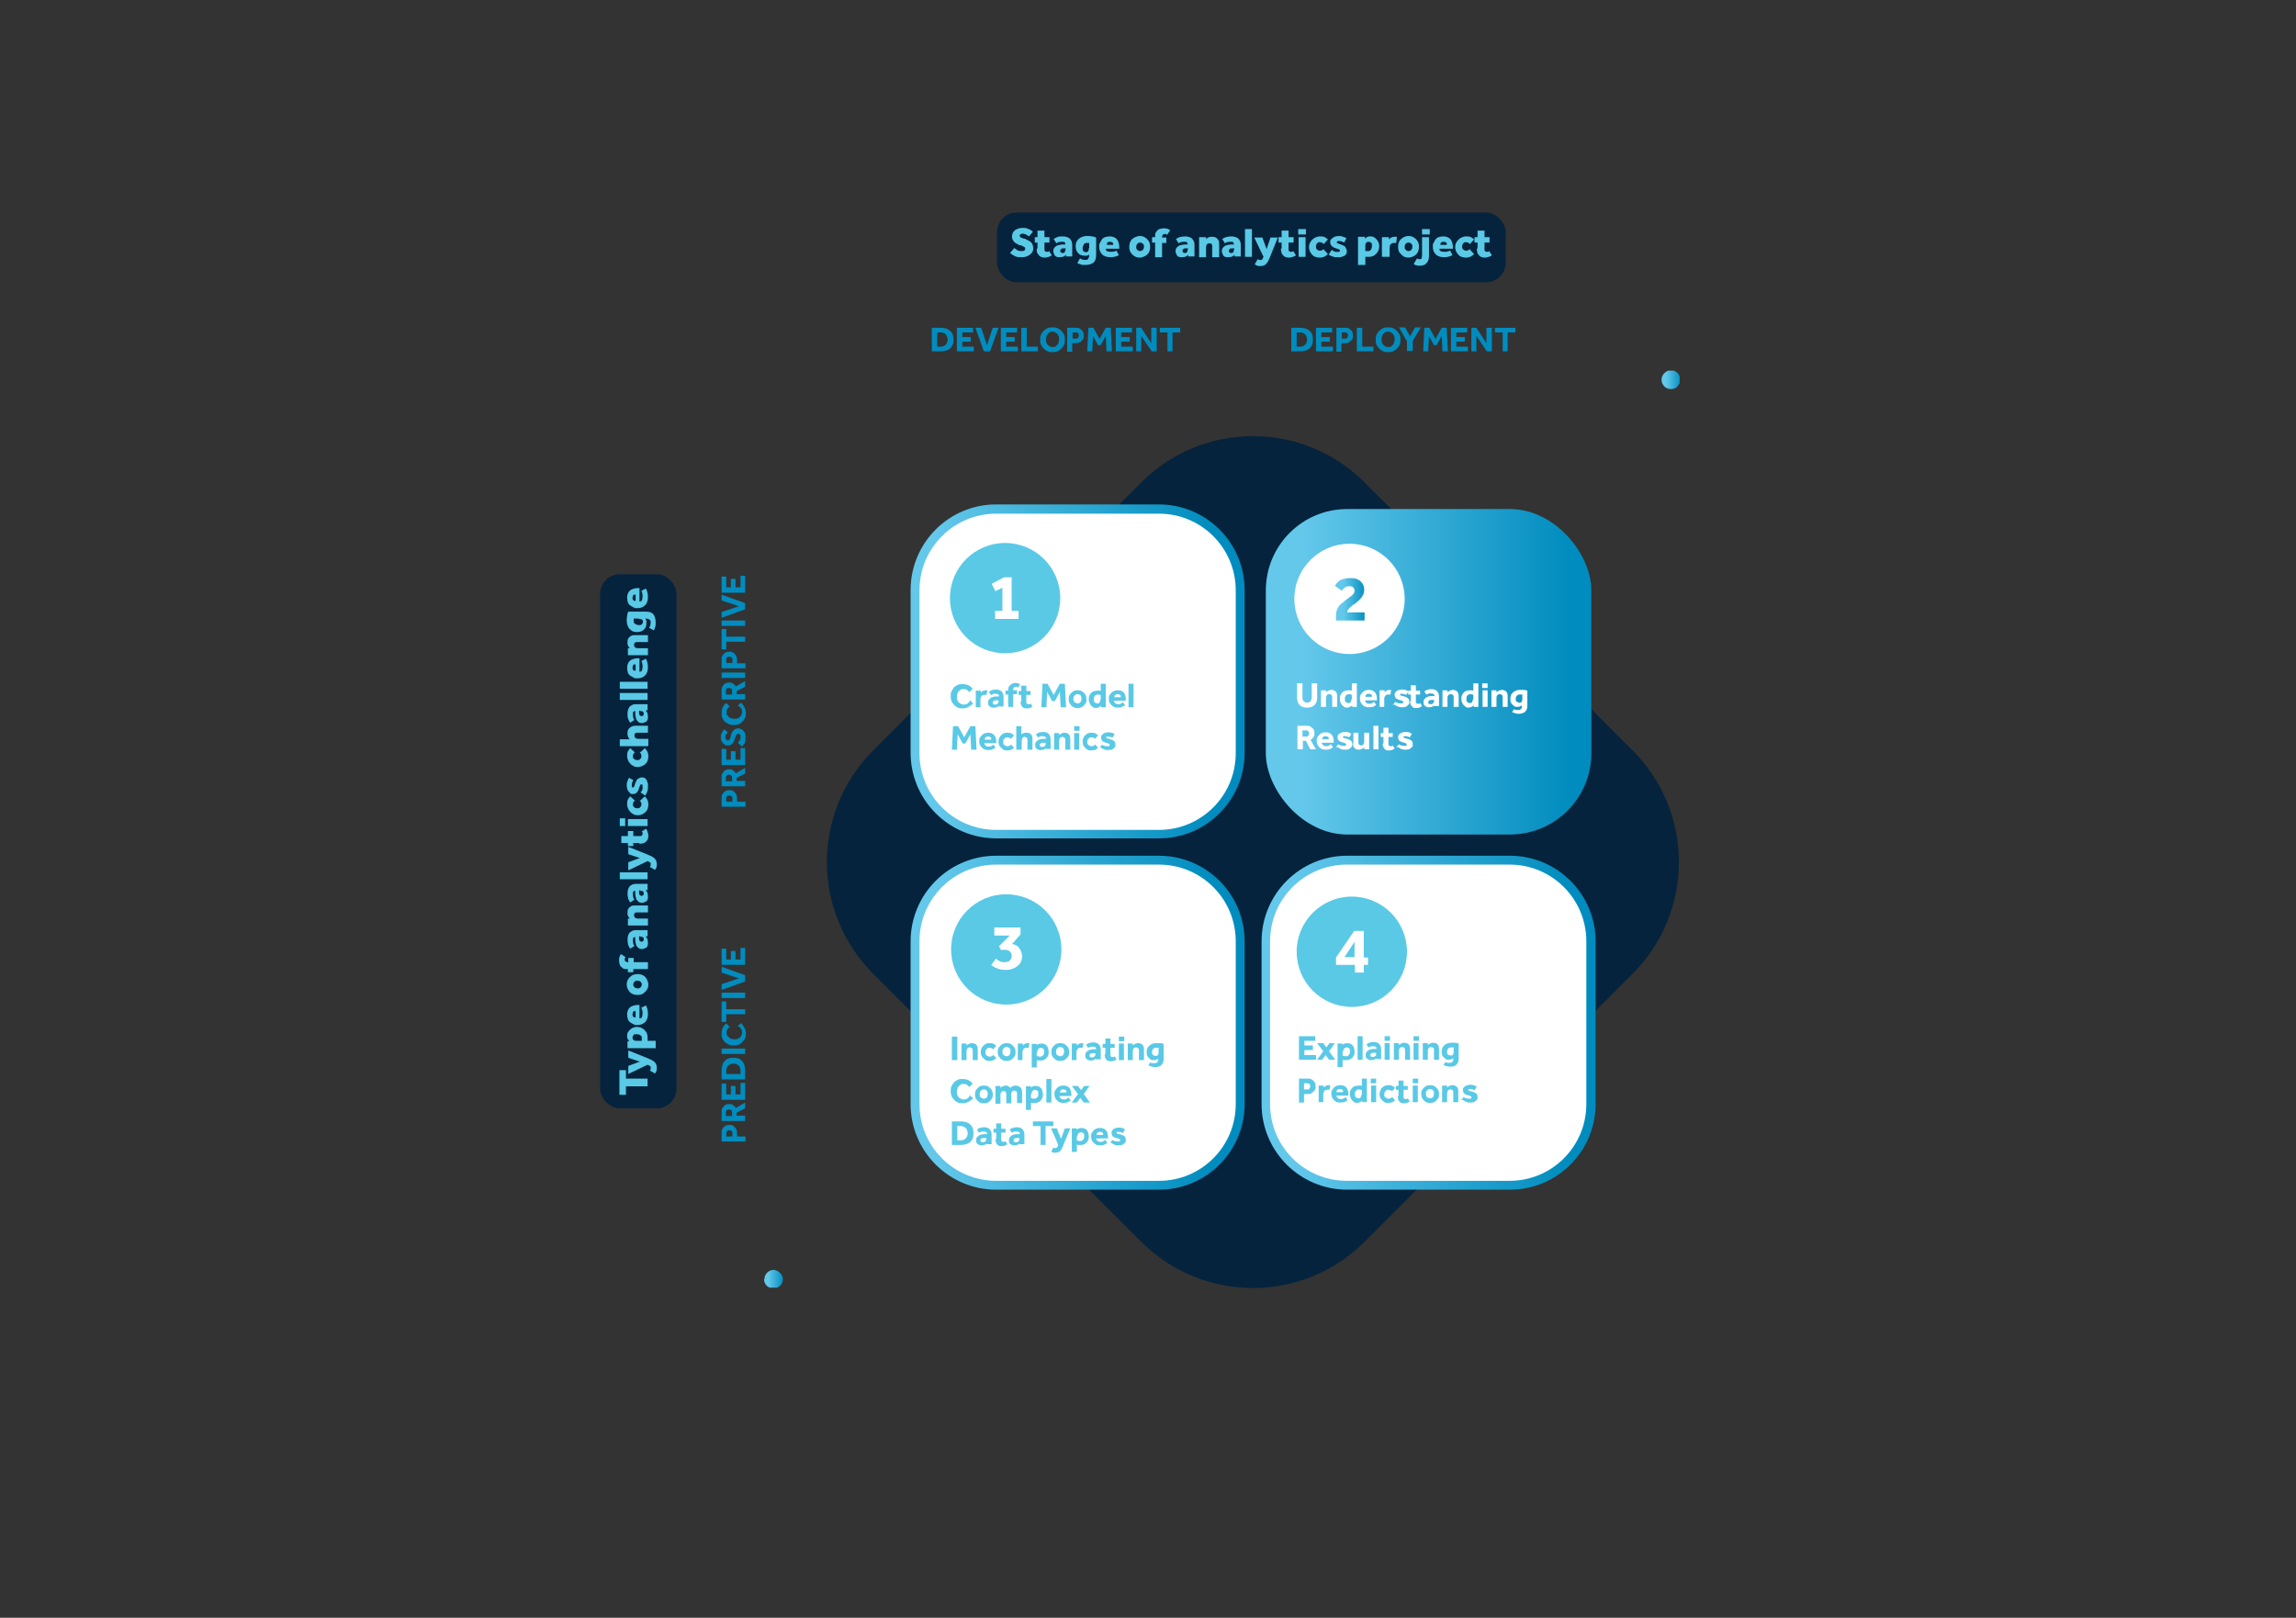 <?xml version="1.0" encoding="UTF-8"?>
<svg id="Layer_1" xmlns="http://www.w3.org/2000/svg" xmlns:xlink="http://www.w3.org/1999/xlink" version="1.1" viewBox="0 0 595.3 419.5">
  <rect x="0" y="0" width="595.3" height="419.5" fill="#333333" stroke="none"/>
  <!-- Generator: Adobe Illustrator 29.1.0, SVG Export Plug-In . SVG Version: 2.1.0 Build 142)  -->
  <defs>
    <style>
      .st0 {
        fill: none;
      }

      .st1 {
        fill: url(#linear-gradient2);
      }

      .st2 {
        fill: url(#linear-gradient1);
      }

      .st3 {
        fill: url(#linear-gradient3);
      }

      .st4 {
        fill: url(#linear-gradient6);
      }

      .st5 {
        fill: url(#linear-gradient7);
      }

      .st6 {
        fill: url(#linear-gradient5);
      }

      .st7 {
        fill: url(#linear-gradient4);
      }

      .st8 {
        fill: #008cbe;
      }

      .st9 {
        fill: url(#linear-gradient);
      }

      .st10 {
        clip-path: url(#clippath-1);
      }

      .st11 {
        clip-path: url(#clippath-3);
      }

      .st12 {
        clip-path: url(#clippath-4);
      }

      .st13 {
        clip-path: url(#clippath-2);
      }

      .st14 {
        clip-path: url(#clippath-7);
      }

      .st15 {
        clip-path: url(#clippath-6);
      }

      .st16 {
        clip-path: url(#clippath-5);
      }

      .st17 {
        fill: #59c9e6;
      }

      .st18 {
        fill: #05233c;
      }

      .st19 {
        fill: #fff;
      }

      .st20 {
        clip-path: url(#clippath);
      }
    </style>
    <clipPath id="clippath">
      <path class="st0" d="M238.4,195.3v-42.2c0-11,8.9-19.9,19.9-19.9h42.2c11,0,19.9,8.9,19.9,19.9v42.2c0,11-8.9,19.9-19.9,19.9h-42.2c-11,0-19.9-8.9-19.9-19.9M258.3,130.8c-12.3,0-22.2,10-22.2,22.2v42.2c0,12.3,10,22.2,22.2,22.2h42.2c12.3,0,22.2-10,22.2-22.2v-42.2c0-12.3-10-22.2-22.2-22.2h-42.2Z"/>
    </clipPath>
    <linearGradient id="linear-gradient" x1="3.4" y1="420.3" x2="4.8" y2="420.3" gradientTransform="translate(16.1 27053.1) scale(63.9 -63.9)" gradientUnits="userSpaceOnUse">
      <stop offset="0" stop-color="#64c8eb"/>
      <stop offset=".1" stop-color="#64c8eb"/>
      <stop offset=".9" stop-color="#008cbe"/>
      <stop offset="1" stop-color="#008cbe"/>
    </linearGradient>
    <clipPath id="clippath-1">
      <rect class="st0" x="328.2" y="132" width="84.4" height="84.4" rx="21.1" ry="21.1"/>
    </clipPath>
    <linearGradient id="linear-gradient1" x1="3.9" y1="420.4" x2="5.3" y2="420.4" gradientTransform="translate(85.7 26345.2) scale(62.3 -62.3)" xlink:href="#linear-gradient"/>
    <clipPath id="clippath-2">
      <path class="st0" d="M238.4,286.3v-42.2c0-11,8.9-19.9,19.9-19.9h42.2c11,0,19.9,8.9,19.9,19.9v42.2c0,11-8.9,19.9-19.9,19.9h-42.2c-11,0-19.9-8.9-19.9-19.9M258.3,221.9c-12.3,0-22.2,10-22.2,22.2v42.2c0,12.3,10,22.2,22.2,22.2h42.2c12.3,0,22.2-10,22.2-22.2v-42.2c0-12.3-10-22.2-22.2-22.2h-42.2Z"/>
    </clipPath>
    <linearGradient id="linear-gradient2" y1="420" y2="420" gradientTransform="translate(16.1 27120.2) scale(63.9 -63.9)" xlink:href="#linear-gradient"/>
    <clipPath id="clippath-3">
      <path class="st0" d="M329.3,286.3v-42.2c0-11,8.9-19.9,19.9-19.9h42.2c11,0,19.9,8.9,19.9,19.9v42.2c0,11-8.9,19.9-19.9,19.9h-42.2c-11,0-19.9-8.9-19.9-19.9M349.3,221.9c-12.3,0-22.2,10-22.2,22.2v42.2c0,12.3,10,22.2,22.2,22.2h42.2c12.3,0,22.2-10,22.2-22.2v-42.2c0-12.3-10-22.2-22.2-22.2h-42.2Z"/>
    </clipPath>
    <linearGradient id="linear-gradient3" x1="3.8" y1="420" x2="5.2" y2="420" gradientTransform="translate(83.2 27120.3) scale(63.9 -63.9)" xlink:href="#linear-gradient"/>
    <clipPath id="clippath-4">
      <path class="st0" d="M348.2,150.1c-.5.2-1,.5-1.3.8-.3.3-.6.7-.8,1l1.8,1.3c.1-.2.2-.3.4-.5.2-.2.4-.3.6-.5.2-.1.5-.2.9-.2.5,0,.9.1,1.1.4.2.2.3.5.3.8s-.1.6-.3.8c-.2.3-.5.5-.9.8-.4.3-.8.6-1.2.9-.4.3-.8.7-1.2,1-.4.4-.7.8-.9,1.3-.2.5-.3,1-.3,1.5v1.5h7.4v-2.2h-4.5c0-.3.1-.5.3-.8.2-.3.5-.5.8-.8.3-.3.7-.5,1.1-.8.4-.3.7-.6,1.1-1,.3-.3.6-.7.8-1.1.2-.4.3-.9.3-1.4s-.1-1-.4-1.5c-.3-.5-.7-.9-1.2-1.1-.5-.3-1.2-.4-2-.4s-1.3.1-1.8.3"/>
    </clipPath>
    <linearGradient id="linear-gradient4" x1="33.7" y1="429.7" x2="35" y2="429.7" gradientTransform="translate(155.5 2586.4) scale(5.7 -5.7)" xlink:href="#linear-gradient"/>
    <clipPath id="clippath-5">
      <path class="st0" d="M200.6,98.5s0,0,0,0v233.1s0,0,0,0,0,0,0,0V98.6h232.9s0,0,0,0,0,0,0,0h-233Z"/>
    </clipPath>
    <linearGradient id="linear-gradient5" x1="1.9" y1="419.8" x2="3.2" y2="419.8" gradientTransform="translate(-118.1 72378) scale(171.9 -171.9)" xlink:href="#linear-gradient"/>
    <clipPath id="clippath-6">
      <path class="st0" d="M430.8,98.5c0,1.3,1.1,2.4,2.4,2.4s1.9-.7,2.3-1.6v-1.7c-.3-.9-1.2-1.6-2.3-1.6s-2.4,1.1-2.4,2.4"/>
    </clipPath>
    <linearGradient id="linear-gradient6" x1="58.7" y1="440.1" x2="60.1" y2="440.1" gradientTransform="translate(220.1 1677.6) scale(3.6 -3.6)" xlink:href="#linear-gradient"/>
    <clipPath id="clippath-7">
      <path class="st0" d="M198.1,331.7c0,1,.6,1.9,1.5,2.2h1.9c.9-.4,1.5-1.2,1.5-2.2s-1.1-2.4-2.4-2.4-2.4,1.1-2.4,2.4"/>
    </clipPath>
    <linearGradient id="linear-gradient7" x1="41.7" y1="423.1" x2="43.1" y2="423.1" gradientTransform="translate(48.5 1849.6) scale(3.6 -3.6)" xlink:href="#linear-gradient"/>
  </defs>
  <g>
    <path class="st18" d="M423.3,252.5l-69.5,69.5c-16,16-41.9,16-57.9,0l-69.5-69.5c-16-16-16-41.9,0-57.9l69.5-69.5c16-16,41.9-16,57.9,0l69.5,69.5c16,16,16,41.9,0,57.9"/>
    <path class="st19" d="M300.5,216.4h-42.2c-11.6,0-21.1-9.4-21.1-21.1v-42.2c0-11.6,9.4-21.1,21.1-21.1h42.2c11.6,0,21.1,9.4,21.1,21.1v42.2c0,11.6-9.4,21.1-21.1,21.1"/>
  </g>
  <g class="st20">
    <rect class="st9" x="236.1" y="130.8" width="86.7" height="86.7"/>
  </g>
  <g class="st10">
    <rect class="st2" x="328.2" y="132" width="84.4" height="84.4"/>
  </g>
  <path class="st19" d="M300.5,307.4h-42.2c-11.6,0-21.1-9.4-21.1-21.1v-42.2c0-11.6,9.4-21.1,21.1-21.1h42.2c11.6,0,21.1,9.4,21.1,21.1v42.2c0,11.6-9.4,21.1-21.1,21.1"/>
  <g class="st13">
    <rect class="st1" x="236.1" y="221.9" width="86.7" height="86.7"/>
  </g>
  <path class="st19" d="M391.5,307.4h-42.2c-11.6,0-21.1-9.4-21.1-21.1v-42.2c0-11.6,9.4-21.1,21.1-21.1h42.2c11.6,0,21.1,9.4,21.1,21.1v42.2c0,11.6-9.4,21.1-21.1,21.1"/>
  <g class="st11">
    <rect class="st3" x="327" y="221.9" width="86.7" height="86.7"/>
  </g>
  <g>
    <path class="st17" d="M251.4,181.5l.9.9c-.2.2-.4.4-.7.6-.3.2-.6.4-.9.5-.3.1-.7.2-1.1.2-.6,0-1.2-.1-1.6-.4-.5-.3-.8-.7-1.1-1.1-.3-.5-.4-1-.4-1.6s0-.9.2-1.3c.2-.4.4-.7.6-1s.6-.5,1-.7c.4-.2.8-.2,1.3-.2s1.1.1,1.5.3c.4.2.8.5,1.1.9l-.9.9c-.2-.3-.4-.5-.6-.6-.2-.2-.5-.2-.9-.2s-.7,0-.9.3c-.3.2-.5.4-.6.7-.1.3-.2.6-.2,1s0,.7.2,1c.1.3.3.5.6.7.3.2.6.3.9.3s.5,0,.7-.1c.2,0,.4-.2.5-.3s.3-.3.4-.4Z"/>
    <path class="st17" d="M253,183.4v-4.3h1.3v.5c.2-.1.3-.3.5-.4.2-.1.4-.2.7-.2s.2,0,.3,0c0,0,.2,0,.2,0l-.2,1.2c-.1,0-.3,0-.5,0-.3,0-.6,0-.8.3s-.3.5-.3.8v2.1h-1.3Z"/>
  </g>
  <g>
    <path class="st17" d="M258.9,183.4v-.4c-.3.4-.8.5-1.3.5s-.4,0-.6-.1-.4-.2-.6-.4-.2-.5-.2-.8,0-.6.3-.9c.2-.2.4-.4.7-.5.3-.1.6-.2,1-.2s.3,0,.5,0c.2,0,.3,0,.3,0h0c0-.3,0-.5-.3-.6-.2,0-.4-.1-.6-.1s-.5,0-.7.1-.4.2-.5.2l-.5-.8c.2-.1.4-.3.7-.4.3-.1.7-.2,1.2-.2s1.1.2,1.4.5c.3.4.5.8.5,1.4v2.5h-1.2ZM258.9,181.9v-.3s0,0-.2,0-.2,0-.3,0c-.4,0-.6,0-.8.2-.2.1-.2.2-.2.4,0,.4.2.5.6.5s.4,0,.6-.2c.2-.1.3-.3.3-.5Z"/>
    <path class="st17" d="M261.4,183.4v-3.3h-.7v-1h.7v-.2c0-.4,0-.7.3-1s.4-.4.7-.6c.3-.1.5-.2.8-.2s.5,0,.7.1c.2,0,.5.2.6.3,0,.1-.2.3-.3.4,0,.1-.2.3-.3.4,0,0-.2-.1-.3-.2s-.2,0-.3,0c-.2,0-.3,0-.4.2-.1.1-.2.3-.2.5v.2h1v1h-1v3.3h-1.3Z"/>
  </g>
  <g>
    <path class="st17" d="M264.8,181.8v-1.6h-.7v-1h.7v-1.4h1.3v1.4h1.1v1h-1.1v1.7c0,.2,0,.4.1.5,0,.1.2.2.4.2s.3,0,.3,0c0,0,.2,0,.3-.2l.5.8c-.4.3-.9.5-1.4.5s-.7,0-1-.2-.4-.4-.5-.6-.2-.6-.2-.9Z"/>
    <path class="st17" d="M270,183.4l.3-6.1h1.3l1.6,2.9,1.6-2.9h1.3l.3,6.1h-1.4l-.2-4-1.3,2.4h-.7l-1.3-2.4-.2,4h-1.3Z"/>
    <path class="st17" d="M277.1,181.3c0-.4,0-.8.3-1.2.2-.3.5-.6.8-.8s.7-.3,1.2-.3.9.1,1.2.3.6.5.8.8c.2.3.3.7.3,1.2s0,.8-.3,1.2c-.2.3-.5.6-.8.8-.3.2-.7.3-1.2.3s-.9-.1-1.2-.3c-.3-.2-.6-.5-.8-.8-.2-.3-.3-.7-.3-1.2ZM279.4,182.4c.2,0,.4,0,.6-.2.1-.1.3-.3.3-.4,0-.2.1-.4.1-.6s0-.4-.1-.6c0-.2-.2-.3-.3-.4-.1-.1-.3-.2-.6-.2s-.4,0-.6.2c-.2.1-.3.3-.4.4,0,.2-.1.4-.1.6s0,.4.1.6c0,.2.2.3.4.4.2.1.3.2.6.2Z"/>
    <path class="st17" d="M285.5,183.4v-.4c-.2.2-.4.3-.6.4s-.5.2-.7.2-.7,0-.9-.3c-.3-.2-.5-.4-.7-.8s-.3-.7-.3-1.2,0-.7.2-1c.1-.3.3-.5.5-.7.2-.2.5-.3.7-.4.3,0,.5-.1.8-.1s.4,0,.5,0,.2,0,.4.1v-1.9h1.3v6.1h-1.2ZM285.4,181.5v-1.2c-.2-.1-.4-.2-.7-.2s-.6.1-.8.3-.3.5-.3.9,0,.6.2.8c.2.2.4.3.7.3s.5,0,.6-.3c.1-.2.2-.4.2-.7Z"/>
    <path class="st17" d="M291.2,182.1l.5.8c0,0-.2.1-.3.2-.2,0-.4.2-.6.3-.3,0-.6.1-.9.1s-.9,0-1.3-.3-.6-.5-.8-.8c-.2-.3-.3-.7-.3-1.2s0-.8.3-1.1.4-.6.8-.8.7-.3,1.2-.3.9.1,1.2.3c.3.2.6.5.7.9.2.4.2.8.2,1.3v.2h-3.1c0,.2.1.4.3.6.2.2.5.3.8.3s.6,0,.8-.2c.2-.1.4-.2.5-.3ZM288.8,180.8h1.8c0-.1,0-.2,0-.4,0-.1-.2-.2-.3-.3-.1,0-.3-.1-.5-.1s-.4,0-.5.1-.2.2-.3.3c0,.1-.1.2-.1.4Z"/>
    <path class="st17" d="M292.6,183.4v-6.1h1.3v6.1h-1.3Z"/>
  </g>
  <g>
    <path class="st17" d="M246.8,194.4l.3-6.1h1.3l1.6,2.9,1.6-2.9h1.3l.3,6.1h-1.4l-.2-4-1.3,2.4h-.7l-1.3-2.4-.2,4h-1.3Z"/>
    <path class="st17" d="M257.6,193.1l.5.8c0,0-.2.1-.3.2-.2,0-.4.2-.6.3-.3,0-.6.1-.9.1s-.9,0-1.3-.3-.6-.5-.8-.8c-.2-.3-.3-.7-.3-1.2s0-.8.3-1.1.4-.6.8-.8.7-.3,1.2-.3.9.1,1.2.3c.3.2.6.5.7.9.2.4.2.8.2,1.3v.2h-3.1c0,.2.1.4.3.6.2.2.5.3.8.3s.6,0,.8-.2c.2-.1.4-.2.5-.3ZM255.2,191.8h1.8c0-.1,0-.2,0-.4,0-.1-.2-.2-.3-.3-.1,0-.3-.1-.5-.1s-.4,0-.5.1-.2.2-.3.3c0,.1-.1.2-.1.4Z"/>
    <path class="st17" d="M262.1,193l.8.9c-.2.2-.4.4-.7.5-.3.1-.6.2-1,.2s-.9,0-1.2-.3-.6-.5-.8-.8c-.2-.3-.3-.7-.3-1.2s.1-.8.3-1.2c.2-.3.5-.6.8-.8.3-.2.7-.3,1.2-.3s.7,0,1,.2c.3.1.5.3.7.5l-.8.9c0-.1-.2-.2-.4-.3-.1,0-.3-.1-.6-.1s-.4,0-.5.2c-.2.1-.3.2-.4.4,0,.2-.1.4-.1.6s0,.4.1.5c0,.2.2.3.4.4.2.1.3.2.5.2s.4,0,.6-.1c.2,0,.3-.2.4-.3Z"/>
    <path class="st17" d="M263.5,194.4v-6.1h1.3v2.2c.1-.2.3-.3.6-.4s.5-.1.7-.1c.5,0,.9.1,1.2.4.3.3.4.7.4,1.3v2.7h-1.3v-2.5c0-.3,0-.4-.2-.6-.1-.1-.3-.2-.5-.2s-.5,0-.6.3c-.1.2-.2.4-.2.7v2.3h-1.3Z"/>
    <path class="st17" d="M271.1,194.4v-.4c-.3.4-.8.5-1.3.5s-.4,0-.6-.1-.4-.2-.6-.4-.2-.5-.2-.8,0-.6.3-.9c.2-.2.4-.4.7-.5.3-.1.6-.2,1-.2s.3,0,.5,0c.2,0,.3,0,.3,0h0c0-.3,0-.5-.3-.6-.2,0-.4-.1-.6-.1s-.5,0-.7.1-.4.2-.5.2l-.5-.8c.2-.1.4-.3.7-.4.3-.1.7-.2,1.2-.2s1.1.2,1.4.5c.3.4.5.8.5,1.4v2.5h-1.2ZM271.1,192.9v-.3s0,0-.2,0-.2,0-.3,0c-.4,0-.6,0-.8.2-.2.1-.2.2-.2.4,0,.4.2.5.6.5s.4,0,.6-.2c.2-.1.3-.3.3-.5Z"/>
    <path class="st17" d="M273.3,194.4v-4.3h1.3v.5c.2-.2.4-.3.6-.4.2-.1.5-.2.7-.2.5,0,.9.1,1.2.4s.4.7.4,1.3v2.7h-1.3v-2.5c0-.2,0-.4-.2-.6-.1-.1-.3-.2-.5-.2s-.5,0-.7.3c-.1.2-.2.4-.2.7v2.3h-1.3Z"/>
    <path class="st17" d="M278.5,189.5v-1.2h1.4v1.2h-1.4ZM278.5,194.4v-4.3h1.3v4.3h-1.3Z"/>
    <path class="st17" d="M283.9,193l.8.9c-.2.2-.4.4-.7.5-.3.1-.6.2-1,.2s-.9,0-1.2-.3-.6-.5-.8-.8c-.2-.3-.3-.7-.3-1.2s.1-.8.3-1.2c.2-.3.5-.6.8-.8.3-.2.7-.3,1.2-.3s.7,0,1,.2c.3.1.5.3.7.5l-.8.9c0-.1-.2-.2-.4-.3-.1,0-.3-.1-.6-.1s-.4,0-.5.2c-.2.1-.3.2-.4.4,0,.2-.1.4-.1.6s0,.4.1.5c0,.2.2.3.4.4.2.1.3.2.5.2s.4,0,.6-.1c.2,0,.3-.2.4-.3Z"/>
    <path class="st17" d="M285.1,193.9l.6-.8c.1.1.3.2.6.3.2,0,.5.1.7.1s.4,0,.5,0c.1,0,.2-.1.2-.3s0-.1,0-.2-.1-.1-.3-.2c-.1,0-.4-.1-.6-.2-.2,0-.4-.1-.6-.2-.2-.1-.4-.2-.5-.4-.1-.2-.2-.4-.2-.7s0-.5.2-.7.4-.4.6-.5c.3-.1.6-.2.9-.2s.7,0,1,.1c.3,0,.5.2.8.4l-.6.9c-.1,0-.3-.2-.5-.2-.2,0-.4-.1-.6-.1s-.3,0-.4,0c0,0-.1.1-.1.2,0,.1,0,.2.3.3.2,0,.4.1.8.2.4.1.8.3,1,.5.2.2.3.5.3.9s0,.6-.3.8c-.2.2-.4.4-.7.5-.3,0-.6.1-.9.1s-.7,0-1.1-.2c-.3-.1-.6-.3-.8-.5Z"/>
  </g>
  <path class="st17" d="M274.9,155.1c0,7.9-6.4,14.3-14.3,14.3s-14.3-6.4-14.3-14.3,6.4-14.3,14.3-14.3,14.3,6.4,14.3,14.3"/>
  <polygon class="st19" points="258 160.5 258 158.4 259.9 158.4 259.9 152.4 258.1 153.3 257.1 151.4 260.3 149.7 262.3 149.7 262.3 158.4 264.1 158.4 264.1 160.5 258 160.5"/>
  <path class="st19" d="M364.2,155.3c0,7.9-6.4,14.3-14.3,14.3s-14.3-6.4-14.3-14.3,6.4-14.3,14.3-14.3,14.3,6.4,14.3,14.3"/>
  <g class="st12">
    <rect class="st7" x="346.1" y="149.8" width="7.7" height="11.1"/>
  </g>
  <g>
    <path class="st19" d="M336.3,181v-3.8h1.4v3.6c0,.4,0,.7.3,1s.5.4.9.4.7-.1.9-.4.3-.6.3-1v-3.6h1.4v3.8c0,.5-.1.9-.3,1.3-.2.4-.5.7-.9.9-.4.2-.8.3-1.4.3s-1-.1-1.4-.3c-.4-.2-.7-.5-.9-.9-.2-.4-.3-.8-.3-1.3Z"/>
    <path class="st19" d="M342.5,183.3v-4.3h1.3v.5c.2-.2.4-.3.6-.4.2-.1.5-.2.7-.2.5,0,.9.1,1.2.4.3.3.4.7.4,1.3v2.7h-1.3v-2.5c0-.2,0-.4-.2-.6-.1-.1-.3-.2-.5-.2s-.5,0-.7.3-.2.4-.2.7v2.3h-1.3Z"/>
    <path class="st19" d="M350.6,183.3v-.4c-.2.2-.4.3-.6.4-.2.1-.5.2-.7.2s-.7,0-.9-.3c-.3-.2-.5-.4-.7-.8-.2-.3-.3-.7-.3-1.2s0-.7.2-1c.1-.3.3-.5.5-.7.2-.2.5-.3.7-.4.3,0,.5-.1.8-.1s.4,0,.5,0c.1,0,.2,0,.4.1v-1.9h1.3v6.1h-1.2ZM350.5,181.4v-1.2c-.2-.1-.4-.2-.7-.2s-.6.1-.8.3c-.2.2-.3.5-.3.9s0,.6.2.8.4.3.7.3.5,0,.6-.3c.1-.2.2-.4.2-.7Z"/>
    <path class="st19" d="M356.3,182l.5.8c0,0-.2.1-.3.2s-.4.2-.6.3c-.3,0-.6.1-.9.1s-.9,0-1.3-.3c-.4-.2-.6-.5-.8-.8-.2-.3-.3-.7-.3-1.2s0-.8.3-1.1.4-.6.8-.8c.3-.2.7-.3,1.2-.3s.9.1,1.2.3.6.5.7.9c.2.4.2.8.2,1.3v.2h-3.1c0,.2.1.4.3.6.2.2.5.3.8.3s.6,0,.8-.2c.2-.1.4-.2.5-.3ZM353.9,180.7h1.8c0-.1,0-.2,0-.4,0-.1-.2-.2-.3-.3-.1,0-.3-.1-.5-.1s-.4,0-.5.1c-.1,0-.2.2-.3.3s-.1.2-.1.4Z"/>
  </g>
  <g>
    <path class="st19" d="M357.7,183.3v-4.3h1.3v.5c.2-.1.3-.3.5-.4s.4-.2.7-.2.2,0,.3,0c0,0,.2,0,.2,0l-.2,1.2c-.1,0-.3,0-.5,0-.3,0-.6,0-.8.3-.2.2-.3.5-.3.8v2.1h-1.3Z"/>
    <path class="st19" d="M361.1,182.8l.7-.8c.1.1.3.2.6.3.2,0,.4.1.7.1s.4,0,.5,0c.1,0,.2-.1.2-.3s0-.1,0-.2-.1-.1-.3-.2c-.1,0-.4-.1-.6-.2-.2,0-.4-.1-.6-.2-.2-.1-.4-.2-.5-.4-.1-.2-.2-.4-.2-.7s0-.5.2-.7c.2-.2.4-.4.7-.5s.6-.2.9-.2.7,0,1,.1.5.2.8.4l-.6.9c-.1,0-.3-.2-.5-.2-.2,0-.4-.1-.6-.1s-.3,0-.4,0c0,0-.1.1-.1.2,0,.1,0,.2.3.3.2,0,.4.1.8.2.4.1.8.3,1,.5.2.2.3.5.3.9s0,.6-.3.8c-.2.2-.4.4-.7.5s-.6.1-.9.1-.7,0-1.1-.2c-.3-.1-.6-.3-.8-.5Z"/>
  </g>
  <g>
    <path class="st19" d="M365.8,181.7v-1.6h-.7v-1h.7v-1.4h1.3v1.4h1.1v1h-1.1v1.7c0,.2,0,.4.1.5s.2.2.4.2.2,0,.3,0,.2,0,.3-.2l.5.8c-.4.3-.9.5-1.4.5s-.7,0-1-.2c-.2-.2-.4-.4-.5-.6s-.2-.6-.2-.9Z"/>
    <path class="st19" d="M371.8,183.3v-.4c-.3.4-.8.5-1.3.5s-.4,0-.6-.1-.4-.2-.6-.4c-.2-.2-.2-.5-.2-.8s0-.6.3-.9c.2-.2.4-.4.7-.5.3-.1.6-.2,1-.2s.3,0,.5,0c.2,0,.3,0,.3,0h0c0-.3,0-.5-.3-.6-.2,0-.4-.1-.6-.1s-.5,0-.7.1-.4.2-.5.2l-.5-.8c.2-.1.4-.3.7-.4.3-.1.7-.2,1.2-.2s1.1.2,1.4.5c.3.4.5.8.5,1.4v2.5h-1.2ZM371.8,181.8v-.3s0,0-.2,0c0,0-.2,0-.3,0-.4,0-.6,0-.8.2-.2.1-.2.2-.2.4,0,.4.2.5.6.5s.4,0,.6-.2c.2-.1.3-.3.3-.5Z"/>
    <path class="st19" d="M374,183.3v-4.3h1.3v.5c.2-.2.4-.3.6-.4.2-.1.5-.2.7-.2.5,0,.9.1,1.2.4.3.3.4.7.4,1.3v2.7h-1.3v-2.5c0-.2,0-.4-.2-.6-.1-.1-.3-.2-.5-.2s-.5,0-.7.3-.2.4-.2.7v2.3h-1.3Z"/>
    <path class="st19" d="M382.1,183.3v-.4c-.2.2-.4.3-.6.4-.2.1-.5.2-.7.2s-.7,0-.9-.3c-.3-.2-.5-.4-.7-.8-.2-.3-.3-.7-.3-1.2s0-.7.2-1c.1-.3.3-.5.5-.7.2-.2.5-.3.7-.4.3,0,.5-.1.8-.1s.4,0,.5,0c.1,0,.2,0,.4.1v-1.9h1.3v6.1h-1.2ZM382,181.4v-1.2c-.2-.1-.4-.2-.7-.2s-.6.1-.8.3c-.2.2-.3.5-.3.9s0,.6.2.8.4.3.7.3.5,0,.6-.3c.1-.2.2-.4.2-.7Z"/>
    <path class="st19" d="M384.3,178.4v-1.2h1.4v1.2h-1.4ZM384.4,183.3v-4.3h1.3v4.3h-1.3Z"/>
    <path class="st19" d="M386.7,183.3v-4.3h1.3v.5c.2-.2.4-.3.6-.4.2-.1.5-.2.7-.2.5,0,.9.1,1.2.4.3.3.4.7.4,1.3v2.7h-1.3v-2.5c0-.2,0-.4-.2-.6-.1-.1-.3-.2-.5-.2s-.5,0-.7.3-.2.4-.2.7v2.3h-1.3Z"/>
    <path class="st19" d="M392,184.8l.5-.9c.2.1.4.2.5.2s.4,0,.6,0,.5,0,.7-.2.3-.4.3-.7v-.3c-.3.2-.6.4-1.1.4s-.8,0-1-.3c-.3-.2-.5-.4-.7-.7s-.2-.7-.2-1.1.1-.9.3-1.2c.2-.3.5-.6.9-.8s.8-.3,1.3-.3.7,0,1,0c.3,0,.6.1.9.2v3.9c0,.7-.2,1.2-.6,1.6-.4.3-.9.5-1.6.5s-1.3-.2-1.8-.5ZM394.7,181.4v-1.3c0,0-.2,0-.3,0,0,0-.2,0-.3,0-.4,0-.7.1-.8.3-.2.2-.3.5-.3.8s0,.6.2.7.4.3.7.3.5,0,.6-.2.2-.3.2-.6Z"/>
  </g>
  <path class="st19" d="M336.4,194.3v-6.1h2.3c.5,0,.9,0,1.2.3s.6.4.7.7c.2.3.2.6.2,1s0,.7-.3,1c-.2.3-.4.5-.7.7l1.4,2.4h-1.5l-1.1-2.2h-.8v2.2h-1.3ZM337.7,191h.9c.3,0,.5,0,.6-.2.1-.2.2-.3.2-.6s0-.4-.2-.6-.3-.2-.6-.2h-.9v1.6Z"/>
  <g>
    <path class="st19" d="M345.1,193l.5.8c0,0-.2.1-.3.2s-.4.2-.6.3c-.3,0-.6.1-.9.1s-.9,0-1.3-.3c-.4-.2-.6-.5-.8-.8-.2-.3-.3-.7-.3-1.2s0-.8.3-1.1.4-.6.8-.8c.3-.2.7-.3,1.2-.3s.9.1,1.2.3.6.5.7.9c.2.4.2.8.2,1.3v.2h-3.1c0,.2.1.4.3.6.2.2.5.3.8.3s.6,0,.8-.2c.2-.1.4-.2.5-.3ZM342.7,191.7h1.8c0-.1,0-.2,0-.4,0-.1-.2-.2-.3-.3-.1,0-.3-.1-.5-.1s-.4,0-.5.1c-.1,0-.2.2-.3.3s-.1.2-.1.4Z"/>
    <path class="st19" d="M346.3,193.8l.7-.8c.1.1.3.2.6.3.2,0,.4.1.7.1s.4,0,.5,0c.1,0,.2-.1.2-.3s0-.1,0-.2-.1-.1-.3-.2c-.1,0-.4-.1-.6-.2-.2,0-.4-.1-.6-.2-.2-.1-.4-.2-.5-.4-.1-.2-.2-.4-.2-.7s0-.5.2-.7c.2-.2.4-.4.7-.5s.6-.2.9-.2.7,0,1,.1.5.2.8.4l-.6.9c-.1,0-.3-.2-.5-.2-.2,0-.4-.1-.6-.1s-.3,0-.4,0c0,0-.1.1-.1.2,0,.1,0,.2.3.3.2,0,.4.1.8.2.4.1.8.3,1,.5.2.2.3.5.3.9s0,.6-.3.8c-.2.2-.4.4-.7.5s-.6.1-.9.1-.7,0-1.1-.2c-.3-.1-.6-.3-.8-.5Z"/>
    <path class="st19" d="M350.9,192.7v-2.7h1.3v2.5c0,.2,0,.4.2.6.1.1.3.2.5.2s.5,0,.6-.3c.1-.2.2-.4.2-.7v-2.3h1.3v4.3h-1.3v-.5c-.2.2-.4.3-.6.4-.2.1-.5.2-.7.2-.5,0-.9-.1-1.2-.4s-.4-.7-.4-1.3Z"/>
    <path class="st19" d="M356.1,194.3v-6.1h1.3v6.1h-1.3Z"/>
    <path class="st19" d="M358.7,192.7v-1.6h-.7v-1h.7v-1.4h1.3v1.4h1.1v1h-1.1v1.7c0,.2,0,.4.1.5s.2.2.4.2.2,0,.3,0,.2,0,.3-.2l.5.8c-.4.3-.9.5-1.4.5s-.7,0-1-.2c-.2-.2-.4-.4-.5-.6s-.2-.6-.2-.9Z"/>
  </g>
  <path class="st19" d="M362,193.8l.7-.8c.1.1.3.2.6.3.2,0,.4.1.7.1s.4,0,.5,0c.1,0,.2-.1.2-.3s0-.1,0-.2-.1-.1-.3-.2c-.1,0-.4-.1-.6-.2-.2,0-.4-.1-.6-.2-.2-.1-.4-.2-.5-.4-.1-.2-.2-.4-.2-.7s0-.5.2-.7c.2-.2.4-.4.7-.5s.6-.2.9-.2.7,0,1,.1.5.2.8.4l-.6.9c-.1,0-.3-.2-.5-.2-.2,0-.4-.1-.6-.1s-.3,0-.4,0c0,0-.1.1-.1.2,0,.1,0,.2.3.3.2,0,.4.1.8.2.4.1.8.3,1,.5.2.2.3.5.3.9s0,.6-.3.8c-.2.2-.4.4-.7.5s-.6.1-.9.1-.7,0-1.1-.2c-.3-.1-.6-.3-.8-.5Z"/>
  <g>
    <path class="st17" d="M246.8,274.9v-6.1h1.4v6.1h-1.4Z"/>
    <path class="st17" d="M249.3,274.9v-4.3h1.3v.5c.2-.2.4-.3.6-.4s.5-.2.7-.2c.5,0,.9.1,1.2.4.3.3.4.7.4,1.3v2.7h-1.3v-2.5c0-.2,0-.4-.2-.6-.1-.1-.3-.2-.5-.2s-.5,0-.7.3c-.1.2-.2.4-.2.7v2.3h-1.3Z"/>
  </g>
  <g>
    <path class="st17" d="M257.5,273.5l.8.9c-.2.2-.4.4-.7.5-.3.1-.6.2-1,.2s-.9,0-1.2-.3-.6-.5-.8-.8c-.2-.3-.3-.7-.3-1.2s.1-.8.3-1.2c.2-.3.5-.6.8-.8.3-.2.7-.3,1.2-.3s.7,0,1,.2c.3.1.5.3.7.5l-.8.9c0-.1-.2-.2-.4-.3-.1,0-.3-.1-.6-.1s-.4,0-.5.2c-.2.1-.3.2-.4.4,0,.2-.1.4-.1.6s0,.4.1.5c0,.2.2.3.4.4.2.1.3.2.5.2s.4,0,.6-.1c.2,0,.3-.2.4-.3Z"/>
    <path class="st17" d="M258.7,272.8c0-.4,0-.8.3-1.2.2-.3.5-.6.8-.8.3-.2.7-.3,1.2-.3s.9.1,1.2.3c.3.2.6.5.8.8.2.3.3.7.3,1.2s0,.8-.3,1.2c-.2.3-.5.6-.8.8-.3.2-.7.3-1.2.3s-.9-.1-1.2-.3c-.3-.2-.6-.5-.8-.8-.2-.3-.3-.7-.3-1.2ZM261,273.9c.2,0,.4,0,.6-.2.1-.1.3-.3.3-.4,0-.2.1-.4.1-.6s0-.4-.1-.6c0-.2-.2-.3-.3-.4-.1-.1-.3-.2-.6-.2s-.4,0-.6.2c-.2.1-.3.3-.4.4,0,.2-.1.4-.1.6s0,.4.1.6c0,.2.2.3.4.4.2.1.3.2.6.2Z"/>
  </g>
  <g>
    <path class="st17" d="M263.9,274.9v-4.3h1.3v.5c.2-.1.3-.3.5-.4.2-.1.4-.2.7-.2s.2,0,.3,0c0,0,.2,0,.2,0l-.2,1.2c-.1,0-.3,0-.5,0-.3,0-.6,0-.8.3s-.3.5-.3.8v2.1h-1.3Z"/>
    <path class="st17" d="M267.5,276.8v-6.1h1.3c0,0,0,.2,0,.2,0,0,0,.2,0,.2.1-.2.3-.3.5-.4.2,0,.4-.1.7-.1.4,0,.8.1,1.1.3.3.2.5.5.6.8.1.3.2.7.2,1.1s0,.7-.2,1c-.1.3-.3.5-.5.7s-.5.3-.7.4-.5.1-.8.1-.4,0-.5,0c-.1,0-.3,0-.4-.1v1.9h-1.3ZM268.8,272.7v1.1c.2.1.4.2.8.2s.6-.1.8-.3c.2-.2.3-.5.3-.9s0-.4,0-.5c0-.2-.2-.3-.3-.4-.1-.1-.3-.2-.5-.2s-.5.1-.7.3c-.2.2-.2.4-.2.7Z"/>
    <path class="st17" d="M272.6,272.8c0-.4,0-.8.3-1.2.2-.3.5-.6.8-.8.3-.2.7-.3,1.2-.3s.9.1,1.2.3c.3.2.6.5.8.8.2.3.3.7.3,1.2s0,.8-.3,1.2c-.2.3-.5.6-.8.8-.3.2-.7.3-1.2.3s-.9-.1-1.2-.3c-.3-.2-.6-.5-.8-.8-.2-.3-.3-.7-.3-1.2ZM274.9,273.9c.2,0,.4,0,.6-.2.1-.1.3-.3.3-.4,0-.2.1-.4.1-.6s0-.4-.1-.6c0-.2-.2-.3-.3-.4-.1-.1-.3-.2-.6-.2s-.4,0-.6.2c-.2.1-.3.3-.4.4,0,.2-.1.4-.1.6s0,.4.1.6c0,.2.2.3.4.4.2.1.3.2.6.2Z"/>
    <path class="st17" d="M277.9,274.9v-4.3h1.3v.5c.2-.1.3-.3.5-.4.2-.1.4-.2.7-.2s.2,0,.3,0c0,0,.2,0,.2,0l-.2,1.2c-.1,0-.3,0-.5,0-.3,0-.6,0-.8.3s-.3.5-.3.8v2.1h-1.3Z"/>
    <path class="st17" d="M284.1,274.9v-.4c-.3.4-.8.5-1.3.5s-.4,0-.6-.1-.4-.2-.6-.4-.2-.5-.2-.8,0-.6.3-.9c.2-.2.4-.4.7-.5.3-.1.6-.2,1-.2s.3,0,.5,0c.2,0,.3,0,.3,0h0c0-.3,0-.5-.3-.6-.2,0-.4-.1-.6-.1s-.5,0-.7.1-.4.2-.5.2l-.5-.8c.2-.1.4-.3.7-.4.3-.1.7-.2,1.2-.2s1.1.2,1.4.5c.3.4.5.8.5,1.4v2.5h-1.2ZM284,273.4v-.3s0,0-.2,0c0,0-.2,0-.3,0-.4,0-.6,0-.8.2-.2.1-.2.2-.2.4,0,.4.2.5.6.5s.4,0,.6-.2c.2-.1.3-.3.3-.5Z"/>
    <path class="st17" d="M286.6,273.3v-1.6h-.7v-1h.7v-1.4h1.3v1.4h1.1v1h-1.1v1.7c0,.2,0,.4.1.5,0,.1.2.2.4.2s.3,0,.3,0c0,0,.2,0,.3-.2l.5.8c-.4.3-.9.5-1.4.5s-.7,0-1-.2-.4-.4-.5-.6-.2-.6-.2-.9Z"/>
    <path class="st17" d="M290.1,270v-1.2h1.4v1.2h-1.4ZM290.1,274.9v-4.3h1.3v4.3h-1.3Z"/>
    <path class="st17" d="M292.4,274.9v-4.3h1.3v.5c.2-.2.4-.3.6-.4s.5-.2.7-.2c.5,0,.9.1,1.2.4.3.3.4.7.4,1.3v2.7h-1.3v-2.5c0-.2,0-.4-.2-.6-.1-.1-.3-.2-.5-.2s-.5,0-.7.3c-.1.2-.2.4-.2.7v2.3h-1.3Z"/>
    <path class="st17" d="M297.7,276.4l.5-.9c.2.1.4.2.5.2.2,0,.4,0,.6,0s.5,0,.7-.2c.2-.2.3-.4.3-.7v-.3c-.3.2-.6.4-1.1.4s-.8,0-1-.3c-.3-.2-.5-.4-.7-.7-.2-.3-.2-.7-.2-1.1s.1-.9.3-1.2c.2-.3.5-.6.9-.8s.8-.3,1.3-.3.7,0,1,0c.3,0,.6.1.9.2v3.9c0,.7-.2,1.2-.6,1.6s-.9.5-1.6.5-1.3-.2-1.8-.5ZM300.4,273v-1.3c0,0-.2,0-.3,0,0,0-.2,0-.3,0-.4,0-.7.1-.8.3-.2.2-.3.5-.3.8s0,.6.2.7c.2.2.4.3.7.3s.5,0,.6-.2.2-.3.2-.6Z"/>
  </g>
  <g>
    <path class="st17" d="M251.4,283.9l.9.9c-.2.2-.4.4-.7.6-.3.2-.6.4-.9.5-.3.1-.7.2-1.1.2-.6,0-1.2-.1-1.6-.4-.5-.3-.8-.7-1.1-1.1-.3-.5-.4-1-.4-1.6s0-.9.2-1.3c.2-.4.4-.7.6-1,.3-.3.6-.5,1-.7.4-.2.8-.2,1.3-.2s1.1.1,1.5.3c.4.2.8.5,1.1.9l-.9.9c-.2-.3-.4-.5-.6-.6-.2-.2-.5-.2-.9-.2s-.7,0-.9.3c-.3.2-.5.4-.6.7-.1.3-.2.6-.2,1s0,.7.2,1c.1.3.3.5.6.7.3.2.6.3.9.3s.5,0,.7-.1c.2,0,.4-.2.5-.3s.3-.3.4-.4Z"/>
    <path class="st17" d="M252.8,283.8c0-.4,0-.8.3-1.2.2-.3.5-.6.8-.8.3-.2.7-.3,1.2-.3s.9.1,1.2.3c.3.2.6.5.8.8.2.3.3.7.3,1.2s0,.8-.3,1.2c-.2.3-.5.6-.8.8-.3.2-.7.3-1.2.3s-.9-.1-1.2-.3c-.3-.2-.6-.5-.8-.8-.2-.3-.3-.7-.3-1.2ZM255.1,284.9c.2,0,.4,0,.6-.2.1-.1.3-.3.3-.4,0-.2.1-.4.1-.6s0-.4-.1-.6c0-.2-.2-.3-.3-.4-.1-.1-.3-.2-.6-.2s-.4,0-.6.2c-.2.1-.3.3-.4.4,0,.2-.1.4-.1.6s0,.4.1.6c0,.2.2.3.4.4.2.1.3.2.6.2Z"/>
    <path class="st17" d="M258.1,285.9v-4.3h1.3v.5c.2-.2.4-.3.6-.4.2-.1.5-.2.7-.2s.6,0,.8.2c.2.1.4.3.4.4.2-.2.4-.3.6-.4.3-.1.5-.2.8-.2.5,0,1,.2,1.3.5.3.3.4.7.4,1.3v2.7h-1.3v-2.4c0-.2,0-.4-.2-.6s-.3-.2-.5-.2-.5,0-.6.3c-.2.2-.2.4-.2.7v2.3h-1.3v-2.4c0-.2,0-.4-.2-.6s-.3-.2-.5-.2-.4,0-.6.3-.2.4-.2.7v2.3h-1.3Z"/>
    <path class="st17" d="M266,287.8v-6.1h1.3c0,0,0,.2,0,.2,0,0,0,.2,0,.2.1-.2.3-.3.5-.4.2,0,.4-.1.7-.1.4,0,.8.1,1.1.3.3.2.5.5.6.8.1.3.2.7.2,1.1s0,.7-.2,1c-.1.3-.3.5-.5.7s-.5.3-.7.4-.5.1-.8.1-.4,0-.5,0c-.1,0-.3,0-.4-.1v1.9h-1.3ZM267.3,283.6v1.1c.2.1.4.2.8.2s.6-.1.8-.3c.2-.2.3-.5.3-.9s0-.4,0-.5c0-.2-.2-.3-.3-.4-.1-.1-.3-.2-.5-.2s-.5.1-.7.3c-.2.2-.2.4-.2.7Z"/>
  </g>
  <g>
    <path class="st17" d="M271.3,285.9v-6.1h1.3v6.1h-1.3Z"/>
    <path class="st17" d="M277.1,284.6l.5.8c0,0-.2.1-.3.2-.2,0-.4.2-.6.3-.3,0-.6.1-.9.1s-.9,0-1.3-.3-.6-.5-.8-.8c-.2-.3-.3-.7-.3-1.2s0-.8.3-1.1c.2-.3.4-.6.8-.8.3-.2.7-.3,1.2-.3s.9.1,1.2.3c.3.2.6.5.7.9s.2.8.2,1.3v.2h-3.1c0,.2.1.4.3.6.2.2.5.3.8.3s.6,0,.8-.2c.2-.1.4-.2.5-.3ZM274.7,283.3h1.8c0-.1,0-.2,0-.4,0-.1-.2-.2-.3-.3-.1,0-.3-.1-.5-.1s-.4,0-.5.1c-.1,0-.2.2-.3.3,0,.1-.1.2-.1.4Z"/>
  </g>
  <path class="st17" d="M277.9,285.9l1.6-2.2-1.6-2.1h1.6l.8,1.1.8-1.1h1.4l-1.5,2.1,1.6,2.2h-1.6l-.9-1.2-.9,1.2h-1.4Z"/>
  <g>
    <path class="st17" d="M246.8,296.9v-6.1h2.3c.6,0,1.2.1,1.7.3.5.2.9.6,1.2,1,.3.5.4,1,.4,1.8s-.1,1.2-.4,1.7-.7.8-1.2,1c-.5.2-1.1.3-1.7.3h-2.3ZM248.2,295.7h.8c.6,0,1.1-.2,1.4-.5.3-.3.5-.8.5-1.3s-.2-1-.5-1.4c-.3-.3-.8-.5-1.4-.5h-.8v3.7Z"/>
    <path class="st17" d="M255.8,296.9v-.4c-.3.4-.8.5-1.3.5s-.4,0-.6-.1-.4-.2-.6-.4-.2-.5-.2-.8,0-.6.3-.9c.2-.2.4-.4.7-.5.3-.1.6-.2,1-.2s.3,0,.5,0c.2,0,.3,0,.3,0h0c0-.3,0-.5-.3-.6-.2,0-.4-.1-.6-.1s-.5,0-.7.1-.4.2-.5.2l-.5-.8c.2-.1.4-.3.7-.4.3-.1.7-.2,1.2-.2s1.1.2,1.4.5c.3.4.5.8.5,1.4v2.5h-1.2ZM255.7,295.4v-.3s0,0-.2,0c0,0-.2,0-.3,0-.4,0-.6,0-.8.2-.2.1-.2.2-.2.4,0,.4.2.5.6.5s.4,0,.6-.2c.2-.1.3-.3.3-.5Z"/>
    <path class="st17" d="M258.3,295.3v-1.6h-.7v-1h.7v-1.4h1.3v1.4h1.1v1h-1.1v1.7c0,.2,0,.4.1.5,0,.1.2.2.4.2s.3,0,.3,0c0,0,.2,0,.3-.2l.5.8c-.4.3-.9.5-1.4.5s-.7,0-1-.2-.4-.4-.5-.6-.2-.6-.2-.9Z"/>
    <path class="st17" d="M264.3,296.9v-.4c-.3.4-.8.5-1.3.5s-.4,0-.6-.1-.4-.2-.6-.4-.2-.5-.2-.8,0-.6.3-.9c.2-.2.4-.4.7-.5.3-.1.6-.2,1-.2s.3,0,.5,0c.2,0,.3,0,.3,0h0c0-.3,0-.5-.3-.6-.2,0-.4-.1-.6-.1s-.5,0-.7.1-.4.2-.5.2l-.5-.8c.2-.1.4-.3.7-.4.3-.1.7-.2,1.2-.2s1.1.2,1.4.5c.3.4.5.8.5,1.4v2.5h-1.2ZM264.3,295.4v-.3s0,0-.2,0c0,0-.2,0-.3,0-.4,0-.6,0-.8.2-.2.1-.2.2-.2.4,0,.4.2.5.6.5s.4,0,.6-.2c.2-.1.3-.3.3-.5Z"/>
    <path class="st17" d="M269.8,296.9v-4.9h-2v-1.2h5.3v1.2h-2v4.9h-1.4Z"/>
  </g>
  <g>
    <path class="st17" d="M272.6,298.5l.5-.9c0,0,.2.1.2.1,0,0,.2,0,.3,0,.1,0,.3,0,.4-.1,0,0,.2-.2.3-.5v-.3c.1,0-1.8-4.2-1.8-4.2h1.5l1.1,2.7,1-2.7h1.4l-1.8,4.3c0,.2-.2.5-.3.7,0,.2-.2.4-.3.6s-.3.3-.5.5c-.2.1-.5.2-.8.2s-.4,0-.6,0c-.2,0-.4-.1-.5-.3Z"/>
    <path class="st17" d="M277.9,298.7v-6.1h1.3c0,0,0,.2,0,.2,0,0,0,.2,0,.2.1-.2.3-.3.5-.4.2,0,.4-.1.7-.1.4,0,.8.1,1.1.3.3.2.5.5.6.8.1.3.2.7.2,1.1s0,.7-.2,1c-.1.3-.3.5-.5.7s-.5.3-.7.4-.5.1-.8.1-.4,0-.5,0c-.1,0-.3,0-.4-.1v1.9h-1.3ZM279.2,294.6v1.1c.2.1.4.2.8.2s.6-.1.8-.3c.2-.2.3-.5.3-.9s0-.4,0-.5c0-.2-.2-.3-.3-.4-.1-.1-.3-.2-.5-.2s-.5.1-.7.3c-.2.2-.2.4-.2.7Z"/>
    <path class="st17" d="M286.6,295.6l.5.8c0,0-.2.1-.3.2-.2,0-.4.2-.6.3-.3,0-.6.1-.9.1s-.9,0-1.3-.3-.6-.5-.8-.8c-.2-.3-.3-.7-.3-1.2s0-.8.3-1.1c.2-.3.4-.6.8-.8.3-.2.7-.3,1.2-.3s.9.1,1.2.3c.3.2.6.5.7.9s.2.8.2,1.3v.2h-3.1c0,.2.1.4.3.6.2.2.5.3.8.3s.6,0,.8-.2c.2-.1.4-.2.5-.3ZM284.2,294.3h1.8c0-.1,0-.2,0-.4,0-.1-.2-.2-.3-.3-.1,0-.3-.1-.5-.1s-.4,0-.5.1c-.1,0-.2.2-.3.3,0,.1-.1.2-.1.4Z"/>
    <path class="st17" d="M287.8,296.4l.6-.8c.1.1.3.2.6.3.2,0,.5.1.7.1s.4,0,.5,0c.1,0,.2-.1.2-.3s0-.1,0-.2-.1-.1-.3-.2-.4-.1-.6-.2c-.2,0-.4-.1-.6-.2-.2-.1-.4-.2-.5-.4-.1-.2-.2-.4-.2-.7s0-.5.2-.7.4-.4.6-.5c.3-.1.6-.2.9-.2s.7,0,1,.1c.3,0,.5.2.8.4l-.6.9c-.1,0-.3-.2-.5-.2-.2,0-.4-.1-.6-.1s-.3,0-.4,0c0,0-.1.1-.1.2,0,.1,0,.2.3.3.2,0,.4.1.8.2.4.1.8.3,1,.5.2.2.3.5.3.9s0,.6-.3.8-.4.4-.7.5c-.3,0-.6.1-.9.1s-.7,0-1.1-.2-.6-.3-.8-.5Z"/>
  </g>
  <g>
    <path class="st17" d="M275.2,246.2c0,7.9-6.4,14.3-14.3,14.3s-14.3-6.4-14.3-14.3,6.4-14.3,14.3-14.3,14.3,6.4,14.3,14.3"/>
    <path class="st19" d="M256.9,250.4l1.3-1.8c.4.3.7.5,1.1.7.4.2.8.2,1.2.2s1-.1,1.3-.4c.3-.3.5-.7.5-1.2s-.1-.8-.4-1.1c-.3-.3-.7-.5-1.3-.5s-.4,0-.6,0c-.2,0-.3,0-.4.1l-.6-1,2.8-2.8h-4v-2.1h6.8v1.8l-2.2,2.5c.9.1,1.5.5,1.9,1.1.4.6.7,1.3.7,2.1s-.2,1.4-.6,1.9c-.4.5-.9.9-1.6,1.2-.6.3-1.3.4-2.1.4s-1.5-.1-2.2-.4c-.6-.2-1.2-.6-1.6-1"/>
  </g>
  <g>
    <path class="st17" d="M336.8,274.8v-6.1h4.2v1.2h-2.8v1.2h2.2v1.2h-2.2v1.3h3v1.2h-4.4Z"/>
    <path class="st17" d="M341.5,274.8l1.6-2.2-1.6-2.1h1.6l.8,1.1.8-1.1h1.4l-1.5,2.1,1.6,2.2h-1.6l-.9-1.2-.9,1.2h-1.4Z"/>
    <path class="st17" d="M346.8,276.7v-6.1h1.3c0,0,0,.2,0,.2,0,0,0,.2,0,.2.1-.2.3-.3.5-.4.2,0,.4-.1.7-.1.4,0,.8.1,1.1.3.3.2.5.5.6.8s.2.7.2,1.1,0,.7-.2,1c-.1.3-.3.5-.5.7s-.5.3-.7.4-.5.1-.8.1-.4,0-.5,0c-.1,0-.3,0-.4-.1v1.9h-1.3ZM348.1,272.6v1.1c.2.1.4.2.8.2s.6-.1.8-.3c.2-.2.3-.5.3-.9s0-.4,0-.5c0-.2-.2-.3-.3-.4-.1-.1-.3-.2-.5-.2s-.5.1-.7.3-.2.4-.2.7Z"/>
    <path class="st17" d="M352,274.8v-6.1h1.3v6.1h-1.3Z"/>
    <path class="st17" d="M356.8,274.8v-.4c-.3.4-.8.5-1.3.5s-.4,0-.6-.1-.4-.2-.6-.4c-.2-.2-.2-.5-.2-.8s0-.6.3-.9c.2-.2.4-.4.7-.5s.6-.2,1-.2.3,0,.5,0c.2,0,.3,0,.3,0h0c0-.3,0-.5-.3-.6s-.4-.1-.6-.1-.5,0-.7.1-.4.2-.5.2l-.5-.8c.2-.1.4-.3.7-.4.3-.1.7-.2,1.2-.2s1.1.2,1.4.5c.3.4.5.8.5,1.4v2.5h-1.2ZM356.8,273.3v-.3s0,0-.2,0c0,0-.2,0-.3,0-.4,0-.6,0-.8.2s-.2.2-.2.4c0,.4.2.5.6.5s.4,0,.6-.2c.2-.1.3-.3.3-.5Z"/>
    <path class="st17" d="M359,269.9v-1.2h1.4v1.2h-1.4ZM359,274.8v-4.3h1.3v4.3h-1.3Z"/>
    <path class="st17" d="M361.4,274.8v-4.3h1.3v.5c.2-.2.4-.3.6-.4.2-.1.5-.2.7-.2.5,0,.9.1,1.2.4s.4.7.4,1.3v2.7h-1.3v-2.5c0-.2,0-.4-.2-.6-.1-.1-.3-.2-.5-.2s-.5,0-.7.3c-.1.2-.2.4-.2.7v2.3h-1.3Z"/>
    <path class="st17" d="M366.5,269.9v-1.2h1.4v1.2h-1.4ZM366.5,274.8v-4.3h1.3v4.3h-1.3Z"/>
    <path class="st17" d="M368.9,274.8v-4.3h1.3v.5c.2-.2.4-.3.6-.4.2-.1.5-.2.7-.2.5,0,.9.1,1.2.4s.4.7.4,1.3v2.7h-1.3v-2.5c0-.2,0-.4-.2-.6-.1-.1-.3-.2-.5-.2s-.5,0-.7.3c-.1.2-.2.4-.2.7v2.3h-1.3Z"/>
    <path class="st17" d="M374.2,276.3l.5-.9c.2.1.4.2.5.2.2,0,.4,0,.6,0s.5,0,.7-.2c.2-.2.3-.4.3-.7v-.3c-.3.2-.6.4-1.1.4s-.8,0-1-.3c-.3-.2-.5-.4-.7-.7s-.2-.7-.2-1.1.1-.9.3-1.2c.2-.3.5-.6.9-.8s.8-.3,1.3-.3.7,0,1,0c.3,0,.6.1.9.2v3.9c0,.7-.2,1.2-.6,1.6s-.9.5-1.6.5-1.3-.2-1.8-.5ZM376.9,272.9v-1.3c0,0-.2,0-.3,0,0,0-.2,0-.3,0-.4,0-.7.1-.8.3-.2.2-.3.5-.3.8s0,.6.2.7c.2.2.4.3.7.3s.5,0,.6-.2.2-.3.2-.6Z"/>
  </g>
  <g>
    <path class="st17" d="M336.8,285.8v-6.1h2.2c.5,0,.9,0,1.2.3.3.2.5.4.7.7s.2.6.2,1,0,.8-.3,1.1-.5.5-.8.7-.7.2-1,.2h-.9v2.2h-1.3ZM338.1,282.5h.8c.2,0,.5,0,.6-.2.2-.2.2-.4.2-.6s0-.5-.2-.6-.4-.2-.6-.2h-.8v1.7Z"/>
    <path class="st17" d="M341.9,285.8v-4.3h1.3v.5c.2-.1.3-.3.5-.4.2-.1.4-.2.7-.2s.2,0,.3,0c0,0,.2,0,.2,0l-.2,1.2c-.1,0-.3,0-.5,0-.3,0-.6,0-.8.3-.2.2-.3.5-.3.8v2.1h-1.3Z"/>
  </g>
  <g>
    <path class="st17" d="M348.9,284.5l.5.8c0,0-.2.1-.3.2s-.4.2-.6.3c-.3,0-.6.1-.9.1s-.9,0-1.3-.3c-.4-.2-.6-.5-.8-.8-.2-.3-.3-.7-.3-1.2s0-.8.3-1.1c.2-.3.4-.6.8-.8.3-.2.7-.3,1.2-.3s.9.1,1.2.3c.3.2.6.5.7.9.2.4.2.8.2,1.3v.2h-3.1c0,.2.1.4.3.6.2.2.5.3.8.3s.6,0,.8-.2c.2-.1.4-.2.5-.3ZM346.4,283.2h1.8c0-.1,0-.2,0-.4,0-.1-.2-.2-.3-.3-.1,0-.3-.1-.5-.1s-.4,0-.5.1c-.1,0-.2.2-.3.3s-.1.2-.1.4Z"/>
    <path class="st17" d="M353.2,285.8v-.4c-.2.2-.4.3-.6.4-.2.1-.5.2-.7.2s-.7,0-.9-.3c-.3-.2-.5-.4-.7-.8-.2-.3-.3-.7-.3-1.2s0-.7.2-1c.1-.3.3-.5.5-.7s.5-.3.7-.4c.3,0,.5-.1.8-.1s.4,0,.5,0c.1,0,.2,0,.4.1v-1.9h1.3v6.1h-1.2ZM353.1,283.9v-1.2c-.2-.1-.4-.2-.7-.2s-.6.1-.8.3c-.2.2-.3.5-.3.9s0,.6.2.8.4.3.7.3.5,0,.6-.3c.1-.2.2-.4.2-.7Z"/>
    <path class="st17" d="M355.4,280.9v-1.2h1.4v1.2h-1.4ZM355.5,285.8v-4.3h1.3v4.3h-1.3Z"/>
  </g>
  <g>
    <path class="st17" d="M360.9,284.4l.8.9c-.2.2-.4.4-.7.5-.3.1-.6.2-1,.2s-.9,0-1.2-.3-.6-.5-.8-.8-.3-.7-.3-1.2.1-.8.3-1.2.5-.6.8-.8c.3-.2.7-.3,1.2-.3s.7,0,1,.2c.3.1.5.3.7.5l-.8.9c0-.1-.2-.2-.4-.3-.1,0-.3-.1-.6-.1s-.4,0-.5.2-.3.2-.4.4c0,.2-.1.4-.1.6s0,.4.1.5c0,.2.2.3.4.4.2.1.3.2.5.2s.4,0,.6-.1c.2,0,.3-.2.4-.3Z"/>
    <path class="st17" d="M362.6,284.2v-1.6h-.7v-1h.7v-1.4h1.3v1.4h1.1v1h-1.1v1.7c0,.2,0,.4.1.5,0,.1.2.2.4.2s.2,0,.3,0c0,0,.2,0,.3-.2l.5.8c-.4.3-.9.5-1.4.5s-.7,0-1-.2c-.2-.2-.4-.4-.5-.6s-.2-.6-.2-.9Z"/>
  </g>
  <g>
    <path class="st17" d="M366.3,280.9v-1.2h1.4v1.2h-1.4ZM366.3,285.8v-4.3h1.3v4.3h-1.3Z"/>
    <path class="st17" d="M368.5,283.7c0-.4,0-.8.3-1.2s.5-.6.8-.8c.3-.2.7-.3,1.2-.3s.9.1,1.2.3c.3.2.6.5.8.8s.3.7.3,1.2,0,.8-.3,1.2c-.2.3-.5.6-.8.8-.3.2-.7.3-1.2.3s-.9-.1-1.2-.3c-.3-.2-.6-.5-.8-.8-.2-.3-.3-.7-.3-1.2ZM370.8,284.8c.2,0,.4,0,.6-.2.1-.1.3-.3.3-.4,0-.2.1-.4.1-.6s0-.4-.1-.6c0-.2-.2-.3-.3-.4-.1-.1-.3-.2-.6-.2s-.4,0-.6.2c-.2.1-.3.3-.4.4,0,.2-.1.4-.1.6s0,.4.1.6c0,.2.2.3.4.4.2.1.3.2.6.2Z"/>
    <path class="st17" d="M373.9,285.8v-4.3h1.3v.5c.2-.2.4-.3.6-.4.2-.1.5-.2.7-.2.5,0,.9.1,1.2.4s.4.7.4,1.3v2.7h-1.3v-2.5c0-.2,0-.4-.2-.6-.1-.1-.3-.2-.5-.2s-.5,0-.7.3c-.1.2-.2.4-.2.7v2.3h-1.3Z"/>
    <path class="st17" d="M378.8,285.3l.7-.8c.1.1.3.2.6.3.2,0,.4.1.7.1s.4,0,.5,0,.2-.1.2-.3,0-.1,0-.2-.1-.1-.3-.2-.4-.1-.6-.2c-.2,0-.4-.1-.6-.2-.2-.1-.4-.2-.5-.4-.1-.2-.2-.4-.2-.7s0-.5.2-.7c.2-.2.4-.4.7-.5s.6-.2.9-.2.7,0,1,.1.5.2.8.4l-.6.9c-.1,0-.3-.2-.5-.2-.2,0-.4-.1-.6-.1s-.3,0-.4,0c0,0-.1.1-.1.2,0,.1,0,.2.3.3s.4.1.8.2c.4.1.8.3,1,.5.2.2.3.5.3.9s0,.6-.3.8c-.2.2-.4.4-.7.5s-.6.1-.9.1-.7,0-1.1-.2-.6-.3-.8-.5Z"/>
  </g>
  <path class="st17" d="M364.8,246.8c0,7.9-6.4,14.3-14.3,14.3s-14.3-6.4-14.3-14.3,6.4-14.3,14.3-14.3,14.3,6.4,14.3,14.3"/>
  <path class="st19" d="M348.6,248.2h2.6v-4l-2.6,4ZM346.4,250.2v-1.9l4.7-6.9h2.5v6.9h1.1v1.9h-1.1v2h-2.3v-2h-4.8Z"/>
  <g>
    <path class="st8" d="M241.6,91.1v-6.1h2.3c.6,0,1.2.1,1.7.3.5.2.9.6,1.2,1,.3.5.4,1,.4,1.8s-.1,1.2-.4,1.7-.7.8-1.2,1c-.5.2-1.1.3-1.7.3h-2.3ZM243,89.9h.8c.6,0,1.1-.2,1.4-.5s.5-.8.5-1.3-.2-1-.5-1.4c-.3-.3-.8-.5-1.4-.5h-.8v3.7Z"/>
    <path class="st8" d="M248.1,91.1v-6.1h4.2v1.2h-2.8v1.2h2.2v1.2h-2.2v1.3h3v1.2h-4.4Z"/>
    <path class="st8" d="M255.1,91.1l-2.2-6.1h1.5l1.5,4.5,1.5-4.5h1.5l-2.2,6.1h-1.5Z"/>
    <path class="st8" d="M259.5,91.1v-6.1h4.2v1.2h-2.8v1.2h2.2v1.2h-2.2v1.3h3v1.2h-4.4Z"/>
  </g>
  <g>
    <path class="st8" d="M264.8,91.1v-6.1h1.4v4.9h2.9v1.2h-4.3Z"/>
    <path class="st8" d="M272.9,91.3c-.5,0-.9,0-1.3-.2-.4-.2-.7-.4-1-.7-.3-.3-.5-.6-.7-1-.2-.4-.2-.8-.2-1.3s0-.9.2-1.3c.2-.4.4-.7.7-1,.3-.3.6-.5,1-.7.4-.2.8-.2,1.3-.2s.9,0,1.3.2.7.4,1,.7c.3.3.5.6.7,1,.2.4.2.8.2,1.3s0,.9-.2,1.3c-.2.4-.4.7-.7,1-.3.3-.6.5-1,.7s-.8.2-1.3.2ZM272.9,90c.4,0,.7,0,.9-.3.3-.2.5-.4.6-.7s.2-.6.2-1,0-.7-.2-1c-.1-.3-.3-.5-.6-.7-.3-.2-.6-.3-.9-.3s-.7,0-.9.3c-.3.2-.5.4-.6.7-.1.3-.2.6-.2,1s0,.7.2,1c.1.3.3.5.6.7.3.2.6.3.9.3Z"/>
  </g>
  <g>
    <path class="st8" d="M276.7,91.1v-6.1h2.2c.5,0,.9,0,1.2.3.3.2.5.4.7.7.1.3.2.6.2,1s0,.8-.3,1.1c-.2.3-.5.5-.8.7-.3.1-.7.2-1,.2h-.9v2.2h-1.3ZM278.1,87.8h.8c.3,0,.5,0,.6-.2.2-.2.2-.4.2-.6s0-.5-.2-.6c-.2-.2-.4-.2-.6-.2h-.8v1.7Z"/>
    <path class="st8" d="M281.9,91.1l.3-6.1h1.3l1.6,2.9,1.6-2.9h1.3l.3,6.1h-1.4l-.2-4-1.3,2.4h-.7l-1.3-2.4-.2,4h-1.3Z"/>
    <path class="st8" d="M289.3,91.1v-6.1h4.2v1.2h-2.8v1.2h2.2v1.2h-2.2v1.3h3v1.2h-4.4Z"/>
    <path class="st8" d="M294.6,91.1v-6.1h1.3l2.6,4v-4h1.4v6.1h-1.3l-2.7-4v4h-1.4Z"/>
  </g>
  <g>
    <path class="st8" d="M302.7,91.1v-4.9h-2v-1.2h5.3v1.2h-2v4.9h-1.4Z"/>
    <path class="st8" d="M334.8,91.1v-6.1h2.3c.6,0,1.2.1,1.7.3.5.2.9.6,1.2,1,.3.5.4,1,.4,1.8s-.1,1.2-.4,1.7c-.3.4-.7.8-1.2,1s-1.1.3-1.7.3h-2.3ZM336.2,89.9h.8c.6,0,1.1-.2,1.4-.5s.5-.8.5-1.3-.2-1-.5-1.4c-.3-.3-.8-.5-1.4-.5h-.8v3.7Z"/>
  </g>
  <g>
    <path class="st8" d="M341.2,91.1v-6.1h4.2v1.2h-2.8v1.2h2.2v1.2h-2.2v1.3h3v1.2h-4.4Z"/>
    <path class="st8" d="M346.5,91.1v-6.1h2.2c.5,0,.9,0,1.2.3.3.2.5.4.7.7.1.3.2.6.2,1s0,.8-.3,1.1-.5.5-.8.7-.7.2-1,.2h-.9v2.2h-1.3ZM347.9,87.8h.8c.2,0,.5,0,.6-.2s.2-.4.2-.6,0-.5-.2-.6-.4-.2-.6-.2h-.8v1.7Z"/>
  </g>
  <g>
    <path class="st8" d="M351.8,91.1v-6.1h1.4v4.9h2.9v1.2h-4.3Z"/>
    <path class="st8" d="M359.9,91.3c-.5,0-.9,0-1.3-.2-.4-.2-.7-.4-1-.7-.3-.3-.5-.6-.7-1-.2-.4-.2-.8-.2-1.3s0-.9.2-1.3c.2-.4.4-.7.7-1,.3-.3.6-.5,1-.7s.8-.2,1.3-.2.9,0,1.3.2c.4.2.7.4,1,.7.3.3.5.6.7,1,.2.4.2.8.2,1.3s0,.9-.2,1.3c-.2.4-.4.7-.7,1-.3.3-.6.5-1,.7-.4.2-.8.2-1.3.2ZM359.9,90c.4,0,.7,0,.9-.3.3-.2.5-.4.6-.7.1-.3.2-.6.2-1s0-.7-.2-1c-.1-.3-.3-.5-.6-.7-.3-.2-.6-.3-.9-.3s-.7,0-.9.3c-.3.2-.5.4-.6.7-.1.3-.2.6-.2,1s0,.7.2,1c.1.3.3.5.6.7.3.2.6.3.9.3Z"/>
  </g>
  <g>
    <path class="st8" d="M364.8,91.1v-2.6l-2.1-3.6h1.6l1.3,2.3,1.3-2.3h1.5l-2.1,3.5v2.6h-1.4Z"/>
    <path class="st8" d="M369,91.1l.3-6.1h1.3l1.6,2.9,1.6-2.9h1.3l.3,6.1h-1.4l-.2-4-1.3,2.4h-.7l-1.3-2.4-.2,4h-1.3Z"/>
  </g>
  <g>
    <path class="st8" d="M376.2,91.1v-6.1h4.2v1.2h-2.8v1.2h2.2v1.2h-2.2v1.3h3v1.2h-4.4Z"/>
    <path class="st8" d="M381.5,91.1v-6.1h1.3l2.6,4v-4h1.4v6.1h-1.3l-2.7-4v4h-1.4Z"/>
  </g>
  <path class="st8" d="M389.6,91.1v-4.9h-2v-1.2h5.3v1.2h-2v4.9h-1.4Z"/>
  <g>
    <path class="st8" d="M193.2,209.2h-6.1v-2.2c0-.5,0-.9.3-1.2.2-.3.4-.5.7-.7.3-.1.6-.2,1-.2s.8,0,1.1.3c.3.2.5.5.7.8.1.3.2.7.2,1v.9h2.2v1.3ZM189.9,207.9v-.8c0-.3,0-.5-.2-.6-.2-.2-.4-.2-.6-.2s-.5,0-.6.2c-.2.2-.2.4-.2.6v.8h1.7Z"/>
    <path class="st8" d="M193.2,203.9h-6.1v-2.3c0-.5,0-.9.3-1.2.2-.3.4-.6.7-.7.3-.2.6-.2,1-.2s.7,0,1,.3c.3.2.5.4.7.7l2.4-1.4v1.5l-2.2,1.1v.8h2.2v1.3ZM189.8,202.6v-.9c0-.3,0-.5-.2-.6-.2-.1-.3-.2-.6-.2s-.4,0-.6.2c-.1.1-.2.3-.2.6v.9h1.6Z"/>
    <path class="st8" d="M193.2,198.4h-6.1v-4.2h1.2v2.8h1.2v-2.2h1.2v2.2h1.3v-3h1.2v4.4Z"/>
    <path class="st8" d="M192.3,193.5l-1-.9c.2-.2.3-.4.5-.6.2-.3.2-.6.2-.9s0-.3,0-.4-.1-.2-.2-.3-.2-.1-.4-.1c-.2,0-.4.1-.5.3-.1.2-.2.6-.4,1-.1.5-.3.8-.6,1.2s-.7.5-1.1.5-.7,0-.9-.2c-.3-.2-.5-.4-.7-.7-.2-.3-.3-.7-.3-1.2s0-.8.2-1c.1-.3.2-.5.4-.7.1-.2.2-.3.3-.4l.9.8c-.1.1-.2.3-.4.5s-.2.5-.2.8,0,.4.2.5c.1.2.2.3.4.3s.4-.1.5-.3c.1-.2.2-.5.3-.9,0-.3.2-.6.3-.9.1-.3.4-.5.6-.7.3-.2.6-.3,1-.3s.7.1,1,.3c.3.2.5.5.7.8.2.4.2.8.2,1.2s0,.8-.1,1.1c0,.3-.2.6-.4.8s-.3.4-.5.6Z"/>
    <path class="st8" d="M191.2,183.1l.9-.9c.2.2.4.4.6.7.2.3.4.6.5.9.1.3.2.7.2,1.1,0,.6-.1,1.2-.4,1.6-.3.5-.7.8-1.1,1.1-.5.3-1,.4-1.6.4s-.9,0-1.3-.2c-.4-.2-.7-.4-1-.6s-.5-.6-.7-1c-.2-.4-.2-.8-.2-1.3s.1-1.1.3-1.5c.2-.4.5-.8.9-1.1l.9.9c-.3.2-.5.4-.6.6-.2.2-.2.5-.2.9s0,.7.3.9c.2.3.4.5.7.6.3.1.6.2,1,.2s.7,0,1-.2c.3-.1.5-.3.7-.6.2-.3.3-.6.3-.9s0-.5-.1-.7c0-.2-.2-.4-.3-.5s-.3-.3-.4-.4Z"/>
    <path class="st8" d="M193.2,181.4h-6.1v-2.3c0-.5,0-.9.3-1.2.2-.3.4-.6.7-.7.3-.2.6-.2,1-.2s.7,0,1,.3c.3.2.5.4.7.7l2.4-1.4v1.5l-2.2,1.1v.8h2.2v1.3ZM189.8,180.1v-.9c0-.3,0-.5-.2-.6-.2-.1-.3-.2-.6-.2s-.4,0-.6.2c-.1.1-.2.3-.2.6v.9h1.6Z"/>
    <path class="st8" d="M193.2,175.8h-6.1v-1.4h6.1v1.4Z"/>
    <path class="st8" d="M193.2,173.3h-6.1v-2.2c0-.5,0-.9.3-1.2.2-.3.4-.5.7-.7.3-.1.6-.2,1-.2s.8,0,1.1.3c.3.2.5.5.7.8.1.3.2.7.2,1v.9h2.2v1.3ZM189.9,171.9v-.8c0-.3,0-.5-.2-.6-.2-.2-.4-.2-.6-.2s-.5,0-.6.2c-.2.2-.2.4-.2.6v.8h1.7Z"/>
    <path class="st8" d="M193.2,166.4h-4.9v2h-1.2v-5.3h1.2v2h4.9v1.4Z"/>
    <path class="st8" d="M193.2,162.3h-6.1v-1.4h6.1v1.4Z"/>
    <path class="st8" d="M193.2,158l-6.1,2.2v-1.5l4.5-1.5-4.5-1.5v-1.5l6.1,2.2v1.5Z"/>
  </g>
  <path class="st8" d="M193.2,153.7h-6.1v-4.2h1.2v2.8h1.2v-2.2h1.2v2.2h1.3v-3h1.2v4.4Z"/>
  <g>
    <path class="st8" d="M193.2,296h-6.1v-2.2c0-.5,0-.9.3-1.2.2-.3.4-.5.7-.7.3-.1.6-.2,1-.2s.8,0,1.1.3.5.5.7.8.2.7.2,1v.9h2.2v1.3ZM189.9,294.7v-.8c0-.2,0-.5-.2-.6s-.4-.2-.6-.2-.5,0-.6.2-.2.4-.2.6v.8h1.7Z"/>
    <path class="st8" d="M193.2,290.7h-6.1v-2.3c0-.5,0-.9.3-1.2s.4-.6.7-.7c.3-.2.6-.2,1-.2s.7,0,1,.3c.3.2.5.4.7.7l2.4-1.4v1.5l-2.2,1.1v.8h2.2v1.3ZM189.8,289.4v-.9c0-.3,0-.5-.2-.6-.2-.1-.3-.2-.6-.2s-.4,0-.6.2-.2.3-.2.6v.9h1.6Z"/>
    <path class="st8" d="M193.2,285.2h-6.1v-4.2h1.2v2.8h1.2v-2.2h1.2v2.2h1.3v-3h1.2v4.4Z"/>
    <path class="st8" d="M193.2,279.9h-6.1v-2.3c0-.6.1-1.2.3-1.7.2-.5.6-.9,1-1.2.5-.3,1-.4,1.8-.4s1.2.1,1.7.4c.4.3.8.7,1,1.2s.3,1.1.3,1.7v2.3ZM192,278.5v-.8c0-.6-.2-1.1-.5-1.4s-.8-.5-1.3-.5-1,.2-1.4.5c-.3.3-.5.8-.5,1.4v.8h3.7Z"/>
    <path class="st8" d="M193.2,273.3h-6.1v-1.4h6.1v1.4Z"/>
    <path class="st8" d="M191.2,266.2l.9-.9c.2.2.4.4.6.7s.4.6.5.9c.1.3.2.7.2,1.1,0,.6-.1,1.2-.4,1.6s-.7.8-1.1,1.1-1,.4-1.6.4-.9,0-1.3-.2-.7-.4-1-.6c-.3-.3-.5-.6-.7-1s-.2-.8-.2-1.3.1-1.1.3-1.5c.2-.4.5-.8.9-1.1l.9.9c-.3.2-.5.4-.6.6-.2.3-.2.5-.2.9s0,.7.3.9.4.5.7.6.6.2,1,.2.7,0,1-.2c.3-.1.5-.3.7-.6.2-.3.3-.6.3-.9s0-.5-.1-.7-.2-.4-.3-.5c-.1-.1-.3-.3-.4-.4Z"/>
    <path class="st8" d="M193.2,263h-4.9v2h-1.2v-5.3h1.2v2h4.9v1.4Z"/>
    <path class="st8" d="M193.2,258.8h-6.1v-1.4h6.1v1.4Z"/>
    <path class="st8" d="M193.2,254.5l-6.1,2.2v-1.5l4.5-1.5-4.5-1.5v-1.5l6.1,2.2v1.5Z"/>
    <path class="st8" d="M193.2,250.2h-6.1v-4.2h1.2v2.8h1.2v-2.2h1.2v2.2h1.3v-3h1.2v4.4Z"/>
  </g>
  <g class="st16">
    <rect class="st6" x="200.5" y="98.5" width="233.1" height="233.3"/>
  </g>
  <g class="st15">
    <rect class="st4" x="430.8" y="96.1" width="4.7" height="4.9"/>
  </g>
  <g class="st14">
    <rect class="st5" x="198.1" y="329.2" width="4.9" height="4.7"/>
  </g>
  <rect class="st18" x="258.5" y="55.1" width="131.9" height="18.1" rx="5.1" ry="5.1"/>
  <g>
    <path class="st17" d="M261.8,65.7l1.2-1.4c.2.2.5.4.8.6.3.2.7.2,1.1.2s.4,0,.6-.1.3-.2.3-.5,0-.3-.3-.5c-.2-.1-.5-.2-.8-.4h-.4c-.3-.2-.6-.4-.9-.5-.3-.2-.5-.4-.7-.7-.2-.3-.3-.6-.3-1s.1-.9.3-1.2.5-.6,1-.8c.4-.2.9-.3,1.5-.3s.9,0,1.2.2c.4.1.6.2.9.4s.4.3.5.4l-1,1.2c-.3-.2-.5-.3-.8-.5-.3-.1-.6-.2-.8-.2s-.4,0-.5.1c-.2,0-.3.2-.3.4s.1.4.3.5c.2.1.5.2.8.3h.3c.2.2.5.3.7.4s.5.3.7.4c.2.2.4.4.5.7.1.3.2.6.2,1s-.1.8-.4,1.2c-.3.3-.6.6-1.1.8-.4.2-.9.3-1.5.3s-1.3,0-1.8-.3-.9-.5-1.2-.8Z"/>
    <path class="st17" d="M269,64.4v-1.5h-.7v-1.4h.7v-1.7h1.8v1.7h1.3v1.4h-1.3v1.8c0,.4.2.6.6.6s.2,0,.3,0c.1,0,.2-.1.3-.2l.7,1.1c-.2.2-.5.3-.8.4-.3.1-.6.2-.9.2-.6,0-1-.1-1.3-.3-.3-.2-.5-.5-.7-.8s-.2-.8-.2-1.2Z"/>
    <path class="st17" d="M276.4,66.6v-.5c-.3.2-.5.4-.8.5-.2,0-.5.1-.9.1s-.5,0-.7-.1-.5-.2-.6-.5-.3-.5-.3-.9.1-.8.3-1,.5-.5.9-.6.8-.2,1.2-.2.3,0,.4,0c.1,0,.2,0,.3,0h0c0-.3,0-.4-.1-.5s-.2-.2-.3-.2c-.1,0-.3,0-.4,0-.3,0-.6,0-.9.1-.2,0-.5.2-.6.3l-.7-1.1c.2-.2.5-.3.9-.5s.9-.2,1.5-.2,1.3.2,1.7.5c.4.4.7.9.7,1.6v3.1h-1.7ZM276.3,64.7v-.3c-.1,0-.3,0-.5,0-.3,0-.5,0-.7.2-.1.1-.2.3-.2.4,0,.4.2.6.6.6s.4,0,.5-.2c.2-.1.2-.3.2-.6Z"/>
    <path class="st17" d="M279.3,68.3l.7-1.3c.2.1.4.2.6.3.2,0,.4.1.7.1.4,0,.7,0,.8-.3.2-.2.3-.5.3-.9v-.2c-.2.2-.4.2-.6.3-.2,0-.4,0-.6,0-.7,0-1.3-.2-1.7-.7-.4-.4-.6-1-.6-1.7s.1-1.1.4-1.5c.3-.4.6-.7,1.1-.9.4-.2,1-.3,1.5-.3s.8,0,1.2.1c.4,0,.8.2,1.1.3v4.4c0,1-.2,1.7-.7,2.1-.5.4-1.2.6-2.1.6s-.8,0-1.1-.1-.7-.2-1-.4ZM282.4,64.2v-1.2c-.2,0-.4,0-.6,0-.4,0-.7.1-.8.4s-.3.5-.3.9,0,.6.2.8c.2.2.4.3.6.3s.4,0,.6-.2c.1-.1.2-.4.2-.7Z"/>
    <path class="st17" d="M289.5,65l.6,1.2c-.2,0-.4.2-.8.3-.4.1-.8.2-1.3.2-.9,0-1.7-.2-2.2-.7-.5-.5-.8-1.1-.8-2s0-.7.2-1c.1-.3.3-.6.5-.9s.5-.5.8-.6.7-.2,1.2-.2.9.1,1.3.3c.4.2.7.5.9,1s.3,1,.3,1.6v.3h-3.5c0,.1,0,.2.1.4s.2.2.4.3c.2,0,.4.1.8.1s.6,0,.9-.1c.3,0,.5-.2.6-.2ZM286.8,63.5h1.8c0-.1,0-.2,0-.4s-.2-.2-.3-.3c-.1,0-.3-.1-.5-.1s-.4,0-.5.1c-.1,0-.2.2-.3.3,0,.1,0,.2,0,.4Z"/>
    <path class="st17" d="M292.8,64c0-.5.1-1,.3-1.4.2-.4.5-.7,1-1,.4-.2.9-.4,1.4-.4s1,.1,1.4.4c.4.2.7.6,1,1,.2.4.3.9.3,1.4s-.1,1-.3,1.4c-.2.4-.5.7-1,1-.4.2-.9.4-1.4.4s-1-.1-1.4-.4c-.4-.2-.7-.6-1-1-.2-.4-.3-.9-.3-1.4ZM295.6,65.1c.3,0,.5-.1.7-.3.2-.2.3-.5.3-.8s0-.6-.3-.8c-.2-.2-.4-.3-.7-.3s-.5.1-.7.3c-.2.2-.3.5-.3.8s0,.6.3.8c.2.2.4.3.7.3Z"/>
    <path class="st17" d="M299.5,66.6v-3.7h-.8v-1.4h.8v-.2c0-.5,0-.9.3-1.2.2-.3.5-.6.8-.7s.7-.2,1.2-.2c.7,0,1.2.2,1.6.5l-.8,1.2c0,0-.2-.1-.3-.2s-.2,0-.4,0-.3,0-.4.2c-.1.1-.2.3-.2.5v.2h1.1v1.4h-1.1v3.7h-1.8Z"/>
    <path class="st17" d="M308.1,66.6v-.5c-.3.2-.5.4-.8.5-.2,0-.5.1-.9.1s-.5,0-.7-.1c-.2,0-.5-.2-.6-.5s-.3-.5-.3-.9.1-.8.3-1,.5-.5.9-.6.8-.2,1.2-.2.3,0,.4,0c.1,0,.2,0,.3,0h0c0-.3,0-.4-.1-.5,0,0-.2-.2-.3-.2-.1,0-.3,0-.4,0-.3,0-.6,0-.9.1-.2,0-.5.2-.6.3l-.7-1.1c.2-.2.5-.3.9-.5.4-.1.9-.2,1.5-.2s1.3.2,1.7.5c.4.4.7.9.7,1.6v3.1h-1.7ZM308,64.7v-.3c-.1,0-.3,0-.5,0-.3,0-.5,0-.7.2-.1.1-.2.3-.2.4,0,.4.2.6.6.6s.4,0,.5-.2c.2-.1.2-.3.2-.6Z"/>
    <path class="st17" d="M310.9,66.6v-5.1h1.8v.5c.2-.2.4-.3.5-.4.2,0,.4-.2.5-.2.2,0,.3,0,.5,0,.4,0,.7,0,1,.2.3.1.5.4.7.7.2.3.2.7.2,1.2v3.2h-1.8v-2.8c0-.3,0-.5-.2-.6-.1-.2-.3-.2-.5-.2s-.5,0-.7.3c-.1.2-.2.4-.2.6v2.7h-1.8Z"/>
    <path class="st17" d="M320.1,66.6v-.5c-.3.2-.5.4-.8.5-.2,0-.5.1-.9.1s-.5,0-.7-.1c-.2,0-.5-.2-.6-.5s-.3-.5-.3-.9.1-.8.3-1,.5-.5.9-.6.8-.2,1.2-.2.3,0,.4,0c.1,0,.2,0,.3,0h0c0-.3,0-.4-.1-.5,0,0-.2-.2-.3-.2-.1,0-.3,0-.4,0-.3,0-.6,0-.9.1-.2,0-.5.2-.6.3l-.7-1.1c.2-.2.5-.3.9-.5.4-.1.9-.2,1.5-.2s1.3.2,1.7.5c.4.4.7.9.7,1.6v3.1h-1.7ZM320,64.7v-.3c-.1,0-.3,0-.5,0-.3,0-.5,0-.7.2-.1.1-.2.3-.2.4,0,.4.2.6.6.6s.4,0,.5-.2c.2-.1.2-.3.2-.6Z"/>
    <path class="st17" d="M322.8,66.6v-7.2h1.8v7.2h-1.8Z"/>
    <path class="st17" d="M325.4,68.4l.7-1.2c.1,0,.2.1.3.2.1,0,.2,0,.3,0,.2,0,.3,0,.4,0,.1,0,.2-.2.3-.4l.2-.4-2.4-5h2.1l1.1,3,1-3h1.9l-2,5c-.1.3-.3.6-.4.9-.1.3-.3.5-.5.8-.2.2-.4.4-.6.5-.3.1-.6.2-1,.2s-.5,0-.8-.1-.5-.2-.7-.4Z"/>
    <path class="st17" d="M332.3,64.4v-1.5h-.8v-1.4h.8v-1.7h1.8v1.7h1.3v1.4h-1.3v1.8c0,.4.2.6.6.6s.2,0,.3,0c.1,0,.2-.1.3-.2l.7,1.1c-.2.2-.5.3-.8.4-.3.1-.6.2-.9.2-.6,0-1-.1-1.3-.3-.3-.2-.5-.5-.7-.8-.1-.4-.2-.8-.2-1.2Z"/>
    <path class="st17" d="M336.6,60.8v-1.4h2v1.4h-2ZM336.7,66.6v-5.1h1.8v5.1h-1.8Z"/>
    <path class="st17" d="M343.2,64.7l1.1,1.2c-.2.2-.5.4-.8.6-.4.2-.8.3-1.3.3s-1-.1-1.4-.3c-.4-.2-.7-.5-1-1s-.4-.9-.4-1.4.1-1,.4-1.4c.2-.4.6-.7,1-1,.4-.2.9-.4,1.4-.4s.9,0,1.3.2c.3.2.6.4.8.6l-1.1,1.2c0,0-.2-.2-.3-.3-.1-.1-.4-.2-.7-.2s-.5,0-.7.3c-.2.2-.3.5-.3.8s0,.6.3.8c.2.2.4.3.7.3s.5,0,.7-.2c.2-.1.3-.2.3-.3Z"/>
    <path class="st17" d="M344.5,66l.8-1.2c.1,0,.3.2.4.3s.4.1.5.2c.2,0,.3,0,.5,0s.3,0,.5,0c.1,0,.2-.1.2-.3s0-.2-.2-.3-.4-.2-.8-.3c-.4-.1-.8-.3-1.1-.6s-.4-.6-.4-1,0-.6.3-.8c.2-.2.4-.4.8-.6.3-.1.7-.2,1.1-.2s.8,0,1.1.2c.3.1.7.2.9.4l-.6,1.1c-.2-.1-.4-.2-.6-.3-.2,0-.4-.1-.7-.1-.4,0-.6.1-.6.3s0,.2.2.3c.1,0,.3.1.5.2.2,0,.4.1.6.2.5.2.9.4,1,.7s.3.6.3.9,0,.6-.2.8c-.1.2-.3.4-.6.5-.2.1-.5.2-.8.3-.3,0-.5,0-.8,0-.4,0-.9,0-1.3-.2-.4-.1-.8-.3-1-.5Z"/>
    <path class="st17" d="M352.1,68.7v-7.3h1.8v.5c.2-.2.4-.3.5-.4s.3-.1.5-.2c.2,0,.3,0,.4,0,.5,0,.9.1,1.2.4.3.2.6.6.8.9.2.4.3.8.3,1.2s-.1,1.1-.4,1.5c-.2.4-.6.7-1,1-.4.2-.9.3-1.4.3s-.3,0-.5,0c-.1,0-.3,0-.3,0v2.1h-1.8ZM354,63.9v1.2c0,0,.2,0,.3,0,.1,0,.2,0,.4,0,.3,0,.5,0,.7-.3s.3-.5.3-1,0-.3,0-.5c0-.2-.1-.3-.3-.4-.1-.1-.3-.2-.5-.2-.3,0-.5,0-.7.3s-.2.4-.2.7Z"/>
  </g>
  <g>
    <path class="st17" d="M358.3,66.6v-5.1h1.8v.6c.2-.2.4-.4.6-.5.2-.1.5-.2.8-.2s.3,0,.4,0c.1,0,.2,0,.3,0l-.2,1.6c-.2,0-.4,0-.5,0-.8,0-1.2.4-1.2,1.3v2.3h-1.8Z"/>
    <path class="st17" d="M362.5,64c0-.5.1-1,.3-1.4.2-.4.5-.7,1-1s.9-.4,1.4-.4,1,.1,1.4.4c.4.2.7.6,1,1,.2.4.3.9.3,1.4s-.1,1-.3,1.4-.5.7-1,1c-.4.2-.9.4-1.4.4s-1-.1-1.4-.4-.7-.6-1-1c-.2-.4-.3-.9-.3-1.4ZM365.2,65.1c.3,0,.5-.1.7-.3.2-.2.3-.5.3-.8s0-.6-.3-.8c-.2-.2-.4-.3-.7-.3s-.5.1-.7.3c-.2.2-.3.5-.3.8s0,.6.3.8c.2.2.4.3.7.3Z"/>
  </g>
  <g>
    <path class="st17" d="M366.7,68.2l.7-1.2c.1,0,.2.1.3.2.1,0,.2,0,.3,0,.3,0,.5,0,.6-.2,0-.2.1-.4.1-.7v-4.8h1.8v4.6c0,.5,0,1-.2,1.4-.1.4-.4.7-.7,1-.3.2-.8.4-1.4.4s-.6,0-.9-.1c-.3,0-.6-.2-.8-.4ZM368.7,60.8v-1.4h2v1.4h-2Z"/>
    <path class="st17" d="M376,65l.6,1.2c-.2,0-.4.2-.8.3-.4.1-.8.2-1.3.2-.9,0-1.7-.2-2.2-.7s-.8-1.1-.8-2,0-.7.2-1c.1-.3.3-.6.5-.9s.5-.5.8-.6.7-.2,1.2-.2.9.1,1.3.3c.4.2.7.5.9,1,.2.4.3,1,.3,1.6v.3h-3.5c0,.1,0,.2.1.4,0,.1.2.2.4.3.2,0,.4.1.8.1s.6,0,.9-.1.5-.2.6-.2ZM373.3,63.5h1.8c0-.1,0-.2,0-.4s-.2-.2-.3-.3c-.1,0-.3-.1-.5-.1s-.4,0-.5.1c-.1,0-.2.2-.3.3s0,.2,0,.4Z"/>
  </g>
  <g>
    <path class="st17" d="M381.1,64.7l1.1,1.2c-.2.2-.5.4-.8.6-.4.2-.8.3-1.3.3s-1-.1-1.4-.3c-.4-.2-.7-.5-1-1s-.4-.9-.4-1.4.1-1,.4-1.4c.2-.4.6-.7,1-1,.4-.2.9-.4,1.4-.4s.9,0,1.3.2c.3.2.6.4.8.6l-1.1,1.2c0,0-.2-.2-.3-.3-.1-.1-.4-.2-.7-.2s-.5,0-.7.3c-.2.2-.3.5-.3.8s0,.6.3.8c.2.2.4.3.7.3s.5,0,.7-.2c.2-.1.3-.2.3-.3Z"/>
    <path class="st17" d="M383.1,64.4v-1.5h-.8v-1.4h.8v-1.7h1.8v1.7h1.3v1.4h-1.3v1.8c0,.4.2.6.6.6s.2,0,.3,0c.1,0,.2-.1.3-.2l.7,1.1c-.2.2-.5.3-.8.4-.3.1-.6.2-.9.2-.6,0-1-.1-1.3-.3-.3-.2-.5-.5-.7-.8-.1-.4-.2-.8-.2-1.2Z"/>
  </g>
  <rect class="st18" x="155.6" y="148.9" width="19.8" height="138.5" rx="5.1" ry="5.1"/>
  <path class="st17" d="M167.9,281.7h-5.6v2.2h-1.7v-6.4h1.7v2.2h5.6v1.9Z"/>
  <g>
    <path class="st17" d="M169.7,278.3l-1.2-.7c0-.1.1-.2.2-.3,0-.1,0-.2,0-.3,0-.2,0-.3,0-.4,0-.1-.2-.2-.4-.3l-.4-.2-5,2.4v-2.1l3-1.1-3-1v-1.9l5,2c.3.1.6.3.9.4.3.1.5.3.8.5.2.2.4.4.5.6.1.3.2.6.2,1s0,.5-.1.8-.2.5-.4.7Z"/>
    <path class="st17" d="M170,271.8h-7.3v-1.8h.5c-.2-.2-.3-.4-.4-.5s-.1-.3-.2-.5c0-.2,0-.3,0-.4,0-.5.1-.9.4-1.2.2-.3.6-.6.9-.8.4-.2.8-.3,1.2-.3s1.1.1,1.5.4c.4.2.7.6,1,1,.2.4.3.9.3,1.4s0,.3,0,.5c0,.1,0,.3,0,.3h2.1v1.8ZM165.2,269.9h1.2c0,0,0-.2,0-.3,0-.1,0-.2,0-.4,0-.3,0-.5-.3-.7s-.5-.3-1-.3-.3,0-.5,0c-.2,0-.3.1-.4.3-.1.1-.2.3-.2.5,0,.3,0,.5.3.7s.4.2.7.2Z"/>
    <path class="st17" d="M166.3,261.3l1.2-.6c0,.2.2.4.3.8.1.4.2.8.2,1.3,0,.9-.2,1.7-.7,2.2s-1.1.8-2,.8-.7,0-1-.2c-.3-.1-.6-.3-.9-.5s-.5-.5-.6-.8-.2-.7-.2-1.2.1-.9.3-1.3c.2-.4.5-.7,1-.9.4-.2,1-.3,1.6-.3h.3v3.5c.1,0,.2,0,.4-.1.1,0,.2-.2.3-.4,0-.2.1-.4.1-.8s0-.6-.1-.9-.2-.5-.2-.6ZM164.8,264v-1.8c-.1,0-.2,0-.4,0s-.2.2-.3.3c0,.1-.1.3-.1.5s0,.4.1.5c0,.1.2.2.3.3s.2,0,.4,0Z"/>
    <path class="st17" d="M165.3,258c-.5,0-1-.1-1.4-.3-.4-.2-.7-.5-1-1s-.4-.9-.4-1.4.1-1,.4-1.4c.2-.4.6-.7,1-1,.4-.2.9-.3,1.4-.3s1,.1,1.4.3.7.5,1,1c.2.4.4.9.4,1.4s-.1,1-.4,1.4-.6.7-1,1c-.4.2-.9.3-1.4.3ZM166.4,255.3c0-.3-.1-.5-.3-.7-.2-.2-.5-.3-.8-.3s-.6,0-.8.3c-.2.2-.3.4-.3.7s.1.5.3.7c.2.2.5.3.8.3s.6,0,.8-.3c.2-.2.3-.4.3-.7Z"/>
    <path class="st17" d="M167.9,251.3h-3.7v.8h-1.4v-.8h-.2c-.5,0-.9,0-1.2-.3-.3-.2-.6-.5-.7-.8s-.2-.7-.2-1.2c0-.7.2-1.2.5-1.6l1.2.8c0,0-.1.2-.2.3s0,.2,0,.4,0,.3.2.4.3.2.5.2h.2v-1.1h1.4v1.1h3.7v1.8Z"/>
    <path class="st17" d="M167.9,242.8h-.5c.2.3.4.5.5.8,0,.2.1.5.1.9s0,.5-.1.7c0,.2-.2.5-.5.6s-.5.3-.9.3-.8-.1-1-.3-.5-.5-.6-.9-.2-.8-.2-1.2,0-.3,0-.4c0-.1,0-.2,0-.3h0c-.2,0-.3,0-.4.1,0,0-.2.2-.2.3,0,.1,0,.3,0,.4,0,.3,0,.6.1.9,0,.2.2.5.3.6l-1.1.7c-.2-.2-.3-.5-.5-.9-.1-.4-.2-.9-.2-1.5s.2-1.3.5-1.7c.4-.4.9-.7,1.6-.7h3.1v1.7ZM166,242.8h-.3c0,.1,0,.3,0,.5,0,.3,0,.5.2.7.1.1.3.2.4.2.4,0,.6-.2.6-.6s0-.4-.2-.5c-.1-.2-.3-.2-.6-.2Z"/>
    <path class="st17" d="M167.9,240h-5.1v-1.8h.5c-.2-.2-.3-.4-.4-.5,0-.2-.2-.4-.2-.5,0-.2,0-.3,0-.5,0-.4,0-.7.2-1,.1-.3.4-.5.7-.7.3-.2.7-.2,1.2-.2h3.2v1.8h-2.8c-.3,0-.5,0-.6.2-.2.1-.2.3-.2.5s0,.5.3.7c.2.1.4.2.6.2h2.7v1.8Z"/>
    <path class="st17" d="M167.9,230.8h-.5c.2.3.4.5.5.8,0,.2.1.5.1.9s0,.5-.1.7c0,.2-.2.5-.5.6s-.5.3-.9.3-.8-.1-1-.3-.5-.5-.6-.9-.2-.8-.2-1.2,0-.3,0-.4c0-.1,0-.2,0-.3h0c-.2,0-.3,0-.4.1,0,0-.2.2-.2.3,0,.1,0,.3,0,.4,0,.3,0,.6.1.9,0,.2.2.5.3.6l-1.1.7c-.2-.2-.3-.5-.5-.9-.1-.4-.2-.9-.2-1.5s.2-1.3.5-1.7c.4-.4.9-.7,1.6-.7h3.1v1.7ZM166,230.9h-.3c0,.1,0,.3,0,.5,0,.3,0,.5.2.7.1.1.3.2.4.2.4,0,.6-.2.6-.6s0-.4-.2-.5c-.1-.2-.3-.2-.6-.2Z"/>
    <path class="st17" d="M167.9,228h-7.2v-1.8h7.2v1.8Z"/>
    <path class="st17" d="M169.7,225.5l-1.2-.7c0-.1.1-.2.2-.3,0-.1,0-.2,0-.3,0-.2,0-.3,0-.4,0-.1-.2-.2-.4-.3l-.4-.2-5,2.4v-2.1l3-1.1-3-1v-1.9l5,2c.3.1.6.3.9.4.3.1.5.3.8.5.2.2.4.4.5.6.1.3.2.6.2,1s0,.5-.1.8-.2.5-.4.7Z"/>
    <path class="st17" d="M165.7,218.6h-1.5v.8h-1.4v-.8h-1.7v-1.8h1.7v-1.3h1.4v1.3h1.8c.4,0,.6-.2.6-.6s0-.2,0-.3c0-.1-.1-.2-.2-.3l1.1-.7c.2.2.3.5.4.8.1.3.2.6.2.9,0,.6-.1,1-.3,1.3-.2.3-.5.5-.8.7-.4.1-.8.2-1.2.2Z"/>
    <path class="st17" d="M162.1,214.2h-1.4v-2h1.4v2ZM167.9,214.2h-5.1v-1.8h5.1v1.8Z"/>
    <path class="st17" d="M166,207.6l1.2-1.1c.2.2.4.5.6.8.2.4.3.8.3,1.3s-.1,1-.3,1.4c-.2.4-.5.7-1,1s-.9.4-1.4.4-1-.1-1.4-.4c-.4-.2-.7-.6-1-1-.2-.4-.4-.9-.4-1.4s0-.9.2-1.3c.2-.3.4-.6.6-.8l1.2,1.1c0,0-.2.2-.3.3-.1.1-.2.4-.2.7s0,.5.3.7c.2.2.5.3.8.3s.6,0,.8-.3c.2-.2.3-.4.3-.7s0-.5-.2-.7c-.1-.2-.2-.3-.3-.3Z"/>
    <path class="st17" d="M167.3,206.3l-1.2-.8c0-.1.2-.3.3-.4s.1-.4.2-.5c0-.2,0-.3,0-.5s0-.3,0-.5c0-.1-.1-.2-.3-.2s-.2,0-.3.2-.2.4-.3.8c-.1.4-.3.8-.6,1.1-.2.3-.6.4-1,.4s-.6,0-.8-.3-.4-.4-.6-.8c-.1-.3-.2-.7-.2-1.1s0-.8.2-1.1c.1-.3.2-.7.4-.9l1.1.6c-.1.2-.2.4-.3.6,0,.2-.1.4-.1.7,0,.4.1.6.3.6s.2,0,.3-.2c0-.1.1-.3.2-.5,0-.2.1-.4.2-.6.2-.5.4-.9.7-1,.3-.2.6-.3.9-.3s.6,0,.8.2c.2.1.4.3.5.6.1.2.2.5.3.8,0,.3,0,.5,0,.8,0,.4,0,.9-.2,1.3s-.3.8-.5,1Z"/>
    <path class="st17" d="M166,195.1l1.2-1.1c.2.2.4.5.6.8.2.4.3.8.3,1.3s-.1,1-.3,1.4c-.2.4-.5.7-1,1-.4.2-.9.4-1.4.4s-1-.1-1.4-.4c-.4-.2-.7-.6-1-1-.2-.4-.4-.9-.4-1.4s0-.9.2-1.3c.2-.3.4-.6.6-.8l1.2,1.1c0,0-.2.2-.3.3-.1.1-.2.4-.2.7s0,.5.3.7c.2.2.5.3.8.3s.6,0,.8-.3c.2-.2.3-.4.3-.7s0-.5-.2-.7c-.1-.2-.2-.3-.3-.3Z"/>
    <path class="st17" d="M167.9,193.5h-7.2v-1.8h2.6c-.2-.1-.3-.3-.4-.5,0-.2-.1-.4-.2-.5,0-.2,0-.3,0-.5,0-.4,0-.7.2-1,.1-.3.4-.5.7-.7.3-.2.7-.3,1.2-.3h3.2v1.8h-2.7c-.3,0-.5,0-.6.2-.2.1-.2.3-.2.5s0,.5.3.7c.2.1.4.2.6.2h2.7v1.8Z"/>
    <path class="st17" d="M167.9,184.2h-.5c.2.3.4.5.5.8,0,.2.1.5.1.9s0,.5-.1.7-.2.5-.5.6-.5.3-.9.3-.8-.1-1-.3-.5-.5-.6-.9-.2-.8-.2-1.2,0-.3,0-.4c0-.1,0-.2,0-.3h0c-.2,0-.3,0-.4.1s-.2.2-.2.3c0,.1,0,.3,0,.4,0,.3,0,.6.1.9,0,.2.2.5.3.6l-1.1.7c-.2-.2-.3-.5-.5-.9s-.2-.9-.2-1.5.2-1.3.5-1.7c.4-.4.9-.7,1.6-.7h3.1v1.7ZM166,184.3h-.3c0,.1,0,.3,0,.5,0,.3,0,.5.2.7.1.1.3.2.4.2.4,0,.6-.2.6-.6s0-.4-.2-.5c-.1-.2-.3-.2-.6-.2Z"/>
    <path class="st17" d="M167.9,181.5h-7.2v-1.8h7.2v1.8Z"/>
    <path class="st17" d="M167.9,178.6h-7.2v-1.8h7.2v1.8Z"/>
    <path class="st17" d="M166.3,171.4l1.2-.6c0,.2.2.4.3.8.1.4.2.8.2,1.3,0,.9-.2,1.7-.7,2.2-.5.5-1.1.8-2,.8s-.7,0-1-.2c-.3-.1-.6-.3-.9-.5s-.5-.5-.6-.8-.2-.7-.2-1.2.1-.9.3-1.3c.2-.4.5-.7,1-.9s1-.3,1.6-.3h.3v3.5c.1,0,.2,0,.4-.1s.2-.2.3-.4c0-.2.1-.4.1-.8s0-.6-.1-.9c0-.3-.2-.5-.2-.6ZM164.8,174.1v-1.8c-.1,0-.2,0-.4,0s-.2.2-.3.3c0,.1-.1.3-.1.5s0,.4.1.5c0,.1.2.2.3.3.1,0,.2,0,.4,0Z"/>
    <path class="st17" d="M167.9,169.9h-5.1v-1.8h.5c-.2-.2-.3-.4-.4-.5,0-.2-.2-.4-.2-.5,0-.2,0-.3,0-.5,0-.4,0-.7.2-1,.1-.3.4-.5.7-.7.3-.2.7-.2,1.2-.2h3.2v1.8h-2.8c-.3,0-.5,0-.6.2-.2.1-.2.3-.2.5s0,.5.3.7c.2.1.4.2.6.2h2.7v1.8Z"/>
    <path class="st17" d="M169.6,163.5l-1.3-.7c.1-.2.2-.4.3-.6,0-.2.1-.4.1-.7,0-.4,0-.7-.3-.8-.2-.2-.5-.3-.9-.3h-.2c.2.2.2.4.3.6,0,.2,0,.4,0,.6,0,.7-.2,1.3-.7,1.7-.4.4-1,.6-1.7.6s-1.1-.1-1.5-.4c-.4-.3-.7-.6-.9-1.1-.2-.4-.3-1-.3-1.5s0-.8.1-1.2c0-.4.2-.8.3-1.1h4.4c1,0,1.7.2,2.1.7.4.5.6,1.2.6,2.1s0,.8-.1,1.1-.2.7-.4,1ZM165.5,160.4h-1.2c0,.2,0,.4,0,.6,0,.4.1.7.4.8s.5.3.9.3.6,0,.8-.2c.2-.2.3-.4.3-.6s0-.4-.2-.6c-.1-.1-.4-.2-.7-.2Z"/>
    <path class="st17" d="M166.3,153.2l1.2-.6c0,.2.2.4.3.8.1.4.2.8.2,1.3,0,.9-.2,1.7-.7,2.2-.5.5-1.1.8-2,.8s-.7,0-1-.2c-.3-.1-.6-.3-.9-.5s-.5-.5-.6-.8-.2-.7-.2-1.2.1-.9.3-1.3c.2-.4.5-.7,1-.9s1-.3,1.6-.3h.3v3.5c.1,0,.2,0,.4-.1s.2-.2.3-.4c0-.2.1-.4.1-.8s0-.6-.1-.9c0-.3-.2-.5-.2-.6ZM164.8,156v-1.8c-.1,0-.2,0-.4,0s-.2.2-.3.3c0,.1-.1.3-.1.5s0,.4.1.5c0,.1.2.2.3.3.1,0,.2,0,.4,0Z"/>
  </g>
</svg>
